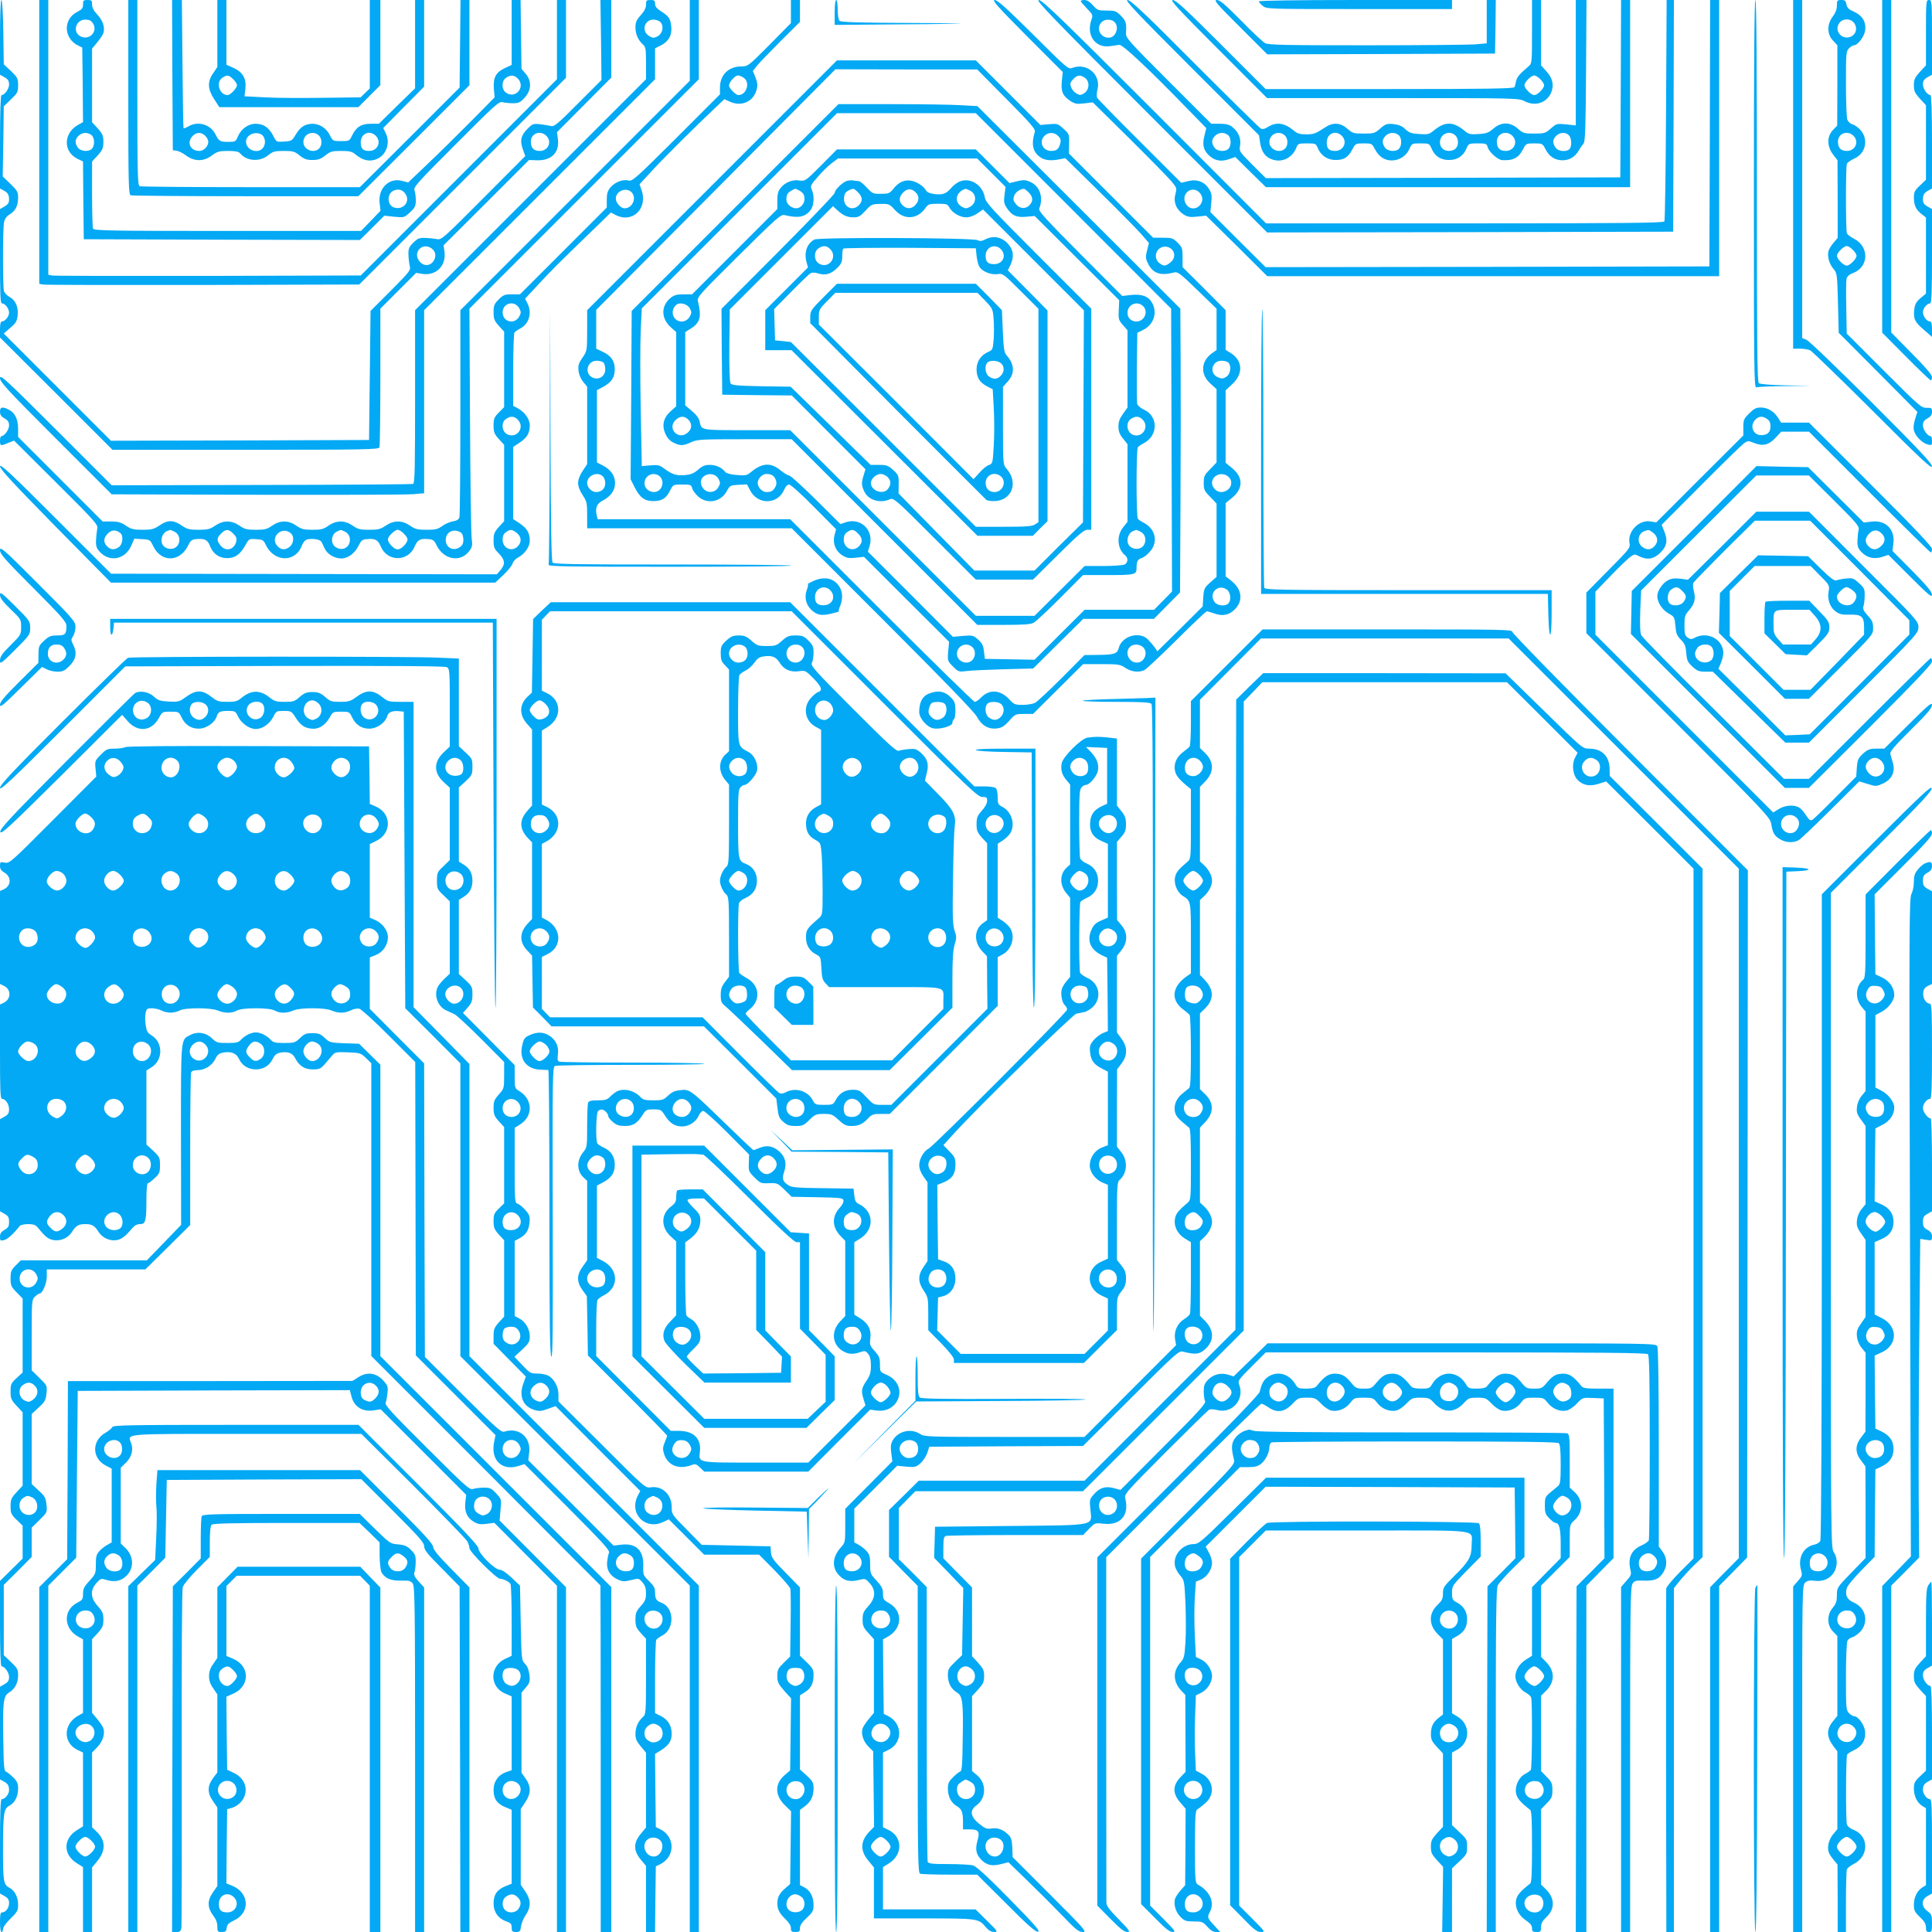 <?xml version="1.0" standalone="no"?>
<!DOCTYPE svg PUBLIC "-//W3C//DTD SVG 20010904//EN"
 "http://www.w3.org/TR/2001/REC-SVG-20010904/DTD/svg10.dtd">
<svg version="1.0" xmlns="http://www.w3.org/2000/svg"
 width="1280pt" height="1280pt" viewBox="0 0 1280 1280"
 preserveAspectRatio="xMidYMid meet">
<g transform="translate(0,1280) scale(0.1,-0.1)"
fill="#03a9f4" stroke="none">
<path d="M0 12553 l0 -248 30 -17 c23 -13 30 -24 30 -48 0 -29 -29 -70 -50
-70 -6 0 -10 -110 -10 -310 l0 -309 23 -12 c29 -16 37 -28 37 -62 0 -21 -8
-32 -30 -45 l-30 -17 0 -312 c0 -256 2 -313 13 -313 21 0 47 -34 47 -62 0 -25
-27 -58 -48 -58 -8 0 -12 -19 -12 -53 l0 -53 373 -372 372 -372 881 0 c795 0
882 2 888 16 3 9 6 219 6 467 l0 452 118 118 119 119 44 -7 c89 -12 155 54
144 145 l-6 45 283 282 283 283 55 -2 c95 -2 148 53 136 141 l-6 45 180 181
180 181 0 257 0 257 -36 0 -36 0 4 -265 3 -265 -155 -155 c-137 -138 -158
-155 -180 -150 -14 4 -46 9 -73 12 -43 5 -50 2 -81 -29 -45 -45 -53 -80 -32
-137 l16 -45 -277 -278 c-266 -267 -279 -279 -308 -272 -16 3 -51 7 -77 8 -41
1 -52 -4 -80 -32 -28 -28 -33 -39 -32 -80 1 -26 5 -60 9 -76 7 -26 -1 -36
-126 -162 l-134 -134 -5 -428 -5 -427 -855 -3 -855 -2 -355 355 -355 355 43
38 c37 31 45 44 49 83 6 56 -15 102 -56 123 -16 9 -31 26 -35 38 -8 30 -8 402
0 450 5 28 15 43 39 58 38 24 55 57 55 112 0 36 -6 46 -51 90 l-51 49 4 232 3
233 47 45 c44 42 48 49 48 94 0 45 -4 52 -47 94 l-48 45 -3 213 c-2 125 -7
213 -13 213 -5 0 -9 -99 -9 -247z m3620 -653 c39 -39 12 -100 -44 -100 -40 0
-59 20 -59 62 0 54 63 78 103 38z m-770 -740 c30 -16 41 -45 30 -74 -19 -51
-76 -57 -106 -10 -35 53 20 114 76 84z"/>
<path d="M260 11860 l0 -940 23 -5 c12 -3 489 -4 1059 -3 l1038 3 685 685 685
685 0 257 0 258 -30 0 -30 0 0 -262 0 -263 -650 -650 -650 -650 -1012 -3
c-557 -1 -1023 0 -1035 3 l-23 5 0 910 0 910 -30 0 -30 0 0 -940z"/>
<path d="M550 12770 c0 -24 -7 -33 -39 -49 -95 -49 -90 -177 9 -224 l25 -12 3
-247 2 -247 -27 -15 c-102 -53 -108 -177 -12 -227 l39 -19 2 -258 3 -257 915
-3 914 -2 81 80 81 81 66 -7 c65 -6 66 -6 104 29 33 30 38 41 39 78 0 24 -4
55 -9 68 -7 21 18 50 275 307 259 260 286 284 309 277 14 -4 45 -7 69 -7 37 0
48 5 77 37 45 49 48 109 7 158 l-28 33 -3 228 -3 228 -30 0 -29 0 0 -215 0
-215 -45 -21 c-60 -28 -79 -64 -73 -138 l5 -56 -161 -163 c-89 -90 -218 -217
-287 -282 l-125 -119 -42 11 c-86 22 -158 -51 -147 -147 l6 -51 -64 -67 -65
-67 -885 0 c-798 0 -885 2 -891 16 -3 9 -6 112 -6 230 l0 214 38 41 c32 36 37
49 37 89 0 40 -5 53 -37 89 l-38 41 0 244 0 244 34 41 c19 23 38 51 41 62 12
36 -4 84 -40 122 -24 25 -35 47 -35 67 0 27 -3 30 -30 30 -27 0 -30 -3 -30
-30z m66 -125 c34 -52 -22 -114 -80 -87 -58 26 -36 112 29 112 26 0 39 -6 51
-25z m2814 -365 c54 -54 -12 -137 -76 -95 -32 21 -33 77 -2 99 30 21 54 20 78
-4z m-2825 -374 c21 -15 25 -67 5 -90 -19 -24 -76 -20 -94 6 -21 30 -20 54 4
78 23 23 58 26 85 6z m2082 -392 c32 -49 -13 -105 -72 -90 -52 13 -55 96 -3
115 31 11 57 3 75 -25z"/>
<path d="M850 12156 c0 -578 2 -644 16 -650 9 -3 352 -6 762 -6 l746 0 368
367 368 368 0 282 0 283 -30 0 -29 0 -3 -290 -3 -290 -330 -330 -331 -330
-721 0 c-397 0 -728 3 -737 6 -14 6 -16 69 -16 620 l0 614 -30 0 -30 0 0 -644z"/>
<path d="M1142 12303 l3 -498 25 -4 c14 -1 43 -16 64 -32 55 -40 116 -40 170
1 35 26 48 30 107 30 48 0 70 -4 80 -16 43 -52 128 -58 184 -14 33 27 45 30
105 30 60 0 72 -3 105 -30 30 -24 48 -30 85 -30 37 0 55 6 85 30 34 27 45 30
106 30 58 0 72 -4 98 -26 43 -35 84 -46 129 -31 70 23 102 110 66 178 l-15 31
135 137 136 137 0 287 0 287 -30 0 -30 0 0 -292 0 -293 -120 -117 -120 -118
-54 0 c-63 0 -97 -22 -124 -79 -17 -35 -19 -36 -72 -36 -54 0 -55 1 -74 38
-22 47 -69 77 -116 77 -49 -1 -81 -21 -111 -72 -24 -41 -28 -43 -77 -46 -51
-3 -51 -3 -71 37 -29 56 -65 81 -117 81 -50 0 -97 -34 -119 -86 -13 -32 -17
-34 -62 -34 -56 0 -62 4 -86 51 -33 65 -115 89 -178 52 -15 -9 -30 -15 -33
-12 -2 2 -5 194 -7 426 l-4 423 -33 0 -32 0 2 -497z m218 -403 c11 -11 20 -28
20 -38 0 -31 -29 -62 -59 -62 -57 0 -84 50 -50 93 25 32 61 35 89 7z m370 10
c26 -14 34 -57 15 -86 -31 -48 -115 -21 -115 38 0 43 58 70 100 48z m382 -7
c22 -20 24 -66 2 -87 -35 -36 -104 -7 -104 42 0 54 62 81 102 45z m378 -3 c39
-39 12 -100 -44 -100 -41 0 -56 15 -56 56 0 60 59 85 100 44z"/>
<path d="M1440 12578 l0 -222 -27 -40 c-40 -56 -38 -106 6 -173 l34 -53 460 0
461 0 73 73 73 73 0 282 0 282 -35 0 -35 0 0 -293 0 -293 -31 -30 -30 -29
-252 -3 c-139 -2 -312 -1 -384 3 l-133 7 6 52 c7 66 -18 109 -81 137 l-45 20
0 214 0 215 -30 0 -30 0 0 -222z m105 -303 c14 -13 25 -31 25 -40 0 -19 -44
-65 -62 -65 -54 0 -80 84 -36 114 31 22 45 20 73 -9z"/>
<path d="M4280 12769 c0 -22 -11 -43 -35 -70 -28 -31 -35 -47 -35 -80 0 -44
17 -84 49 -113 19 -17 21 -30 21 -125 l0 -106 -765 -765 -765 -765 0 -573 c0
-467 -2 -574 -13 -578 -8 -3 -460 -6 -1005 -7 l-992 -2 -370 370 c-336 335
-370 367 -370 340 0 -26 48 -78 370 -400 l370 -370 963 -3 c529 -1 995 0 1035
4 l72 6 0 606 0 607 765 765 765 765 0 102 0 103 40 20 c51 26 74 69 67 127
-5 50 -17 67 -69 99 -27 18 -38 31 -38 49 0 21 -5 25 -30 25 -27 0 -30 -3 -30
-31z m95 -115 c25 -25 16 -75 -17 -94 -25 -13 -31 -13 -55 0 -56 31 -36 110
27 110 16 0 36 -7 45 -16z"/>
<path d="M4570 12533 l0 -268 -760 -760 -760 -760 0 -675 c0 -371 -3 -685 -6
-696 -4 -16 -16 -23 -43 -28 -20 -3 -52 -17 -71 -31 -29 -21 -45 -25 -104 -25
-60 0 -76 4 -110 28 -53 36 -107 36 -161 -1 -34 -23 -50 -27 -109 -27 -60 0
-76 4 -110 28 -52 36 -107 36 -160 -1 -33 -23 -49 -27 -106 -27 -57 0 -73 4
-106 27 -53 37 -108 37 -160 1 -34 -24 -50 -28 -109 -28 -59 0 -75 4 -109 28
-53 36 -107 36 -161 -1 -34 -23 -50 -27 -109 -27 -59 0 -76 4 -107 25 -58 41
-96 42 -149 6 -40 -27 -54 -31 -115 -31 -60 0 -76 4 -110 27 -32 22 -52 28
-98 28 l-57 0 -280 280 -280 280 0 53 c0 64 -20 106 -60 127 -44 23 -60 19
-60 -12 0 -21 8 -33 30 -45 23 -13 30 -24 30 -47 0 -28 -31 -71 -52 -71 -4 0
-8 -13 -8 -30 0 -35 4 -36 55 -14 l38 15 279 -278 c267 -266 279 -279 272
-308 -3 -16 -7 -51 -8 -77 -1 -41 4 -52 30 -79 66 -66 166 -43 204 47 l20 45
52 -3 c51 -3 53 -4 73 -46 53 -111 179 -108 233 7 14 29 23 37 51 39 57 6 77
-4 93 -47 22 -55 69 -84 128 -78 47 5 77 31 112 96 17 30 21 32 65 29 44 -3
49 -6 64 -38 54 -114 193 -119 237 -9 9 25 23 41 37 45 36 9 87 0 95 -16 4 -8
14 -28 21 -44 18 -38 65 -66 111 -66 44 0 91 36 116 89 14 29 23 37 51 39 55
6 75 -4 93 -47 43 -105 183 -105 226 0 18 43 38 53 93 47 28 -2 37 -10 50 -38
48 -100 162 -120 220 -38 18 24 20 37 14 81 -4 29 -9 383 -11 787 l-4 735 760
760 760 760 0 262 0 263 -30 0 -30 0 0 -267z m-3772 -3265 c21 -18 15 -75 -10
-92 -30 -21 -54 -20 -78 4 -27 27 -25 56 5 86 26 25 52 26 83 2z m357 10 c30
-14 42 -50 27 -83 -25 -53 -112 -35 -112 23 0 30 16 57 40 65 8 3 16 6 17 6 1
1 14 -4 28 -11z m391 -14 c20 -19 24 -31 19 -52 -13 -55 -70 -69 -104 -26 -27
34 -26 50 4 79 31 32 50 31 81 -1z m383 1 c21 -20 17 -66 -9 -87 -29 -23 -55
-23 -80 2 -58 58 29 141 89 85z m356 13 c30 -14 42 -50 27 -83 -15 -33 -55
-42 -88 -20 -35 22 -31 83 6 102 30 15 24 15 55 1z m390 -13 c14 -13 25 -30
25 -38 0 -25 -41 -67 -65 -67 -24 0 -65 42 -65 67 0 19 45 63 65 63 9 0 27
-11 40 -25z m383 3 c6 -6 12 -26 12 -44 0 -25 -7 -38 -25 -50 -49 -32 -103 7
-90 65 10 45 63 60 103 29z"/>
<path d="M5240 12723 l0 -76 -142 -144 c-139 -140 -143 -143 -186 -143 -85 0
-142 -56 -142 -140 l0 -45 -289 -289 c-267 -266 -291 -288 -316 -282 -38 10
-90 -10 -120 -45 -20 -24 -25 -41 -25 -82 l0 -52 -288 -288 -287 -287 -54 0
c-47 0 -57 -4 -87 -34 -30 -30 -34 -40 -34 -85 0 -44 5 -56 35 -90 l35 -38 0
-250 0 -250 -35 -36 c-31 -31 -35 -42 -35 -86 0 -44 5 -56 35 -90 l35 -38 0
-253 0 -253 -35 -38 c-30 -34 -35 -46 -35 -90 0 -44 4 -55 35 -86 41 -42 44
-71 11 -110 l-24 -28 -1278 2 -1278 2 -368 368 c-298 298 -368 363 -368 343 1
-19 86 -111 368 -398 l367 -372 1273 0 1273 0 55 52 c30 28 57 62 60 75 4 13
19 30 34 38 46 24 80 72 80 113 0 51 -18 82 -68 115 l-42 28 0 239 0 239 42
28 c50 33 68 64 68 115 0 41 -34 89 -81 114 l-29 15 0 237 c0 130 4 242 8 248
4 6 22 19 39 28 58 29 80 105 47 167 l-15 30 90 97 c82 89 134 141 392 390
l86 84 31 -16 c112 -58 216 42 172 166 l-13 37 81 88 c73 80 279 285 424 422
l57 54 40 -18 c73 -32 150 1 172 75 10 33 9 47 -5 85 l-18 45 30 38 c17 20 87
93 156 162 l126 125 0 72 0 73 -30 0 -30 0 0 -77z m-312 -439 c44 -30 18 -114
-36 -114 -17 0 -62 45 -62 63 0 22 39 67 59 67 9 0 27 -7 39 -16z m-740 -762
c30 -39 0 -102 -50 -102 -26 0 -58 36 -58 64 0 53 75 80 108 38z m-748 -764
c13 -25 13 -31 0 -55 -31 -56 -110 -36 -110 27 0 63 79 83 110 28z m-10 -738
c50 -50 -4 -128 -68 -98 -38 18 -44 79 -10 102 30 21 54 20 78 -4z m-6 -751
c31 -25 34 -61 6 -89 -40 -40 -100 -12 -100 45 0 24 7 39 22 49 29 21 40 20
72 -5z"/>
<path d="M5530 12718 l0 -83 342 3 c189 1 402 3 473 5 72 1 -73 4 -320 5 -335
1 -454 5 -463 14 -7 7 -12 39 -12 75 0 35 -4 63 -10 63 -6 0 -10 -34 -10 -82z"/>
<path d="M6803 12561 l238 -238 -6 -59 c-7 -70 5 -98 55 -132 31 -20 42 -23
93 -17 l57 7 241 -238 c133 -132 258 -259 279 -284 37 -45 38 -47 27 -88 -14
-52 7 -102 55 -133 27 -17 43 -19 91 -14 l58 6 203 -200 202 -201 1497 0 1497
0 0 915 0 915 -30 0 -30 0 -2 -882 -3 -883 -1470 -3 -1470 -2 -183 182 -183
183 6 60 c5 50 2 66 -15 93 -29 48 -81 67 -138 52 l-46 -11 -273 273 c-151
150 -278 280 -283 289 -5 9 -5 32 1 56 25 98 -70 180 -167 143 -26 -10 -35 -3
-258 220 -176 174 -237 230 -256 230 -20 0 19 -44 213 -239z m385 -277 c33
-23 30 -78 -4 -101 -24 -15 -29 -15 -53 -2 -14 8 -30 27 -35 42 -8 22 -6 31
14 52 27 29 47 31 78 9z m770 -775 c27 -47 -23 -105 -72 -86 -29 11 -47 52
-36 81 19 50 82 53 108 5z"/>
<path d="M7625 12030 l770 -770 1345 2 1345 3 3 768 2 767 -24 0 -24 0 -4
-727 c-2 -401 -7 -734 -11 -740 -6 -10 -282 -13 -1324 -13 l-1315 0 -739 740
c-616 616 -744 740 -767 740 -23 0 88 -115 743 -770z"/>
<path d="M7160 12793 c0 -4 19 -26 41 -49 39 -40 41 -44 30 -75 -36 -102 25
-189 123 -175 22 4 51 7 62 9 22 2 192 -157 454 -427 l122 -125 -12 -49 c-16
-60 -7 -97 30 -132 38 -35 79 -43 131 -25 l43 15 101 -100 102 -100 1207 0
1206 0 0 620 0 620 -30 0 -30 0 -2 -587 -3 -588 -1174 -3 -1175 -2 -88 88
c-88 88 -89 89 -82 129 7 47 -11 90 -52 122 -20 16 -41 21 -83 21 l-56 0 -283
283 c-267 267 -284 286 -282 318 4 67 0 81 -34 115 -31 31 -39 34 -94 34 -56
0 -62 2 -91 35 -20 23 -39 35 -56 35 -14 0 -25 -3 -25 -7z m224 -139 c34 -33
8 -104 -38 -104 -56 0 -86 62 -49 102 20 22 66 24 87 2z m751 -748 c21 -15 25
-67 5 -90 -19 -24 -76 -20 -94 6 -21 30 -20 54 4 78 23 23 58 26 85 6z"/>
<path d="M7893 12352 l448 -448 8 -52 c9 -61 38 -98 88 -111 63 -18 128 17
152 82 10 25 14 27 70 27 56 0 59 -1 71 -30 21 -51 65 -80 119 -80 56 0 84 18
111 71 20 38 22 39 75 39 53 0 55 -1 74 -38 25 -49 64 -75 111 -75 51 0 97 30
117 75 17 38 17 38 75 38 56 0 58 -1 72 -33 21 -51 60 -77 116 -77 56 0 95 26
116 77 14 32 16 33 74 33 55 0 60 -2 66 -25 8 -31 68 -85 97 -86 72 -4 109 15
138 73 19 37 21 38 74 38 53 0 55 -1 74 -38 25 -49 61 -73 112 -74 46 0 83 21
109 65 10 18 25 39 32 47 10 11 14 114 16 482 l3 468 -35 0 -36 0 0 -415 0
-416 -63 7 c-62 6 -65 5 -102 -27 -36 -32 -43 -34 -110 -34 -67 0 -74 2 -109
33 -52 45 -110 45 -162 0 -31 -27 -46 -33 -98 -36 -54 -4 -66 -1 -91 20 -78
65 -132 65 -210 0 -25 -21 -37 -24 -92 -20 -52 3 -68 9 -92 32 -22 21 -43 30
-79 34 -44 4 -52 1 -87 -29 -36 -32 -43 -34 -110 -34 -67 0 -74 2 -109 33 -45
39 -94 43 -145 9 -66 -43 -76 -47 -128 -47 -40 0 -58 5 -80 24 -63 52 -115 60
-171 26 -23 -15 -38 -18 -50 -11 -9 5 -206 199 -437 430 -331 333 -425 421
-445 421 -20 0 56 -81 423 -448z m619 -449 c22 -20 24 -66 2 -87 -35 -36 -104
-7 -104 42 0 54 62 81 102 45z m378 -3 c39 -39 12 -100 -44 -100 -41 0 -56 15
-56 56 0 60 59 85 100 44z m375 6 c21 -15 25 -67 5 -90 -19 -24 -76 -20 -94 6
-21 30 -20 54 4 78 23 23 58 26 85 6z m377 -3 c22 -20 24 -66 2 -87 -8 -9 -28
-16 -44 -16 -36 0 -60 23 -60 57 0 55 62 83 102 46z m378 -3 c39 -39 12 -100
-44 -100 -40 0 -59 20 -59 62 0 54 63 78 103 38z m374 4 c19 -18 21 -75 4 -92
-21 -21 -75 -15 -92 10 -21 30 -20 54 4 78 24 24 63 26 84 4z"/>
<path d="M8070 12475 l325 -325 833 0 c827 0 833 0 874 -21 70 -36 146 -10
175 58 20 49 10 96 -33 142 l-34 38 0 217 0 216 -30 0 -30 0 0 -210 c0 -194
-1 -211 -19 -226 -61 -52 -81 -74 -86 -100 -4 -16 -8 -35 -11 -41 -3 -10 -177
-13 -826 -13 l-823 0 -295 295 c-229 229 -300 295 -320 295 -20 0 33 -58 300
-325z m2135 -200 c14 -13 25 -31 25 -40 0 -21 -44 -65 -65 -65 -21 0 -65 44
-65 65 0 21 44 65 65 65 9 0 27 -11 40 -25z"/>
<path d="M8216 12620 l180 -180 755 2 754 3 3 178 2 177 -30 0 -30 0 0 -144 0
-143 -77 -7 c-42 -3 -366 -6 -720 -6 -534 0 -649 2 -671 14 -15 8 -87 75 -160
150 -106 107 -140 136 -160 136 -23 0 -3 -24 154 -180z"/>
<path d="M8340 12791 c0 -5 12 -19 26 -30 26 -21 35 -21 640 -21 l614 0 0 30
0 30 -640 0 c-387 0 -640 -4 -640 -9z"/>
<path d="M11620 11514 c0 -1169 1 -1286 16 -1280 9 3 93 7 187 8 l172 2 -164
3 c-100 2 -170 8 -178 14 -11 9 -13 240 -13 1275 0 836 -3 1264 -10 1264 -7 0
-10 -435 -10 -1286z"/>
<path d="M11880 11645 l0 -1155 46 0 c25 0 55 -5 67 -11 12 -6 199 -187 415
-402 320 -321 392 -387 392 -367 0 20 -87 112 -402 427 -222 221 -415 407
-430 412 l-28 11 0 1120 0 1120 -30 0 -30 0 0 -1155z"/>
<path d="M12170 12763 c0 -24 -9 -48 -27 -72 -40 -52 -39 -118 1 -160 l29 -31
0 -266 -1 -266 -28 -29 c-41 -43 -41 -109 1 -163 l29 -38 1 -257 0 -257 -27
-32 c-15 -18 -30 -41 -33 -53 -11 -33 3 -86 31 -119 25 -29 26 -34 31 -227 l5
-198 261 -262 260 -262 -15 -48 c-10 -32 -13 -57 -7 -78 11 -37 56 -82 92 -90
25 -7 27 -5 27 24 0 17 -4 31 -8 31 -21 0 -52 43 -52 71 0 23 7 34 30 47 22
12 30 24 30 44 0 25 -3 27 -36 26 -34 -1 -48 11 -282 245 l-247 247 -3 172
c-2 94 -1 181 2 193 4 14 20 28 45 37 104 41 106 175 3 227 -22 11 -42 27 -46
36 -8 21 -8 438 0 459 3 9 25 24 48 35 79 34 98 131 39 193 -15 16 -38 31 -51
35 -13 3 -28 17 -33 30 -5 13 -9 121 -9 239 0 201 1 215 20 234 11 11 26 20
33 20 25 0 68 57 74 97 8 57 -18 100 -73 125 -35 15 -46 26 -51 49 -4 24 -10
29 -34 29 -27 0 -29 -3 -29 -37z m116 -118 c21 -32 11 -72 -22 -87 -58 -27
-114 35 -80 87 23 35 79 35 102 0z m-6 -745 c39 -39 12 -100 -44 -100 -40 0
-59 20 -59 62 0 54 63 78 103 38z m-5 -755 c14 -13 25 -31 25 -40 0 -9 -11
-27 -25 -40 -13 -14 -31 -25 -40 -25 -9 0 -27 11 -40 25 -14 13 -25 31 -25 40
0 9 11 27 25 40 13 14 31 25 40 25 9 0 27 -11 40 -25z"/>
<path d="M12470 11698 l0 -1102 157 -158 c86 -87 161 -158 165 -158 4 0 8 10
8 22 0 15 -44 66 -135 158 l-135 137 0 1101 0 1102 -30 0 -30 0 0 -1102z"/>
<path d="M12760 12584 l0 -217 -40 -43 c-34 -38 -40 -50 -40 -89 0 -39 6 -51
40 -89 l40 -43 0 -247 0 -247 -40 -38 c-35 -33 -40 -43 -40 -82 1 -51 14 -79
53 -109 l27 -21 0 -252 0 -252 -36 -30 c-27 -23 -37 -40 -41 -72 -8 -64 2 -86
62 -137 l55 -48 0 51 c0 36 -4 51 -13 51 -21 0 -47 34 -47 62 0 25 27 58 48
58 9 0 12 80 12 313 l0 312 -30 17 c-22 13 -30 24 -30 45 0 34 8 46 38 62 l22
12 0 309 c0 200 -4 310 -10 310 -21 0 -50 41 -50 70 0 24 7 35 30 48 l30 17 0
248 c0 240 -1 247 -20 247 -19 0 -20 -7 -20 -216z"/>
<path d="M4717 11572 l-827 -827 0 -135 c0 -134 -1 -135 -31 -180 -26 -37 -30
-52 -26 -87 3 -26 15 -54 31 -73 l26 -32 0 -256 0 -257 -30 -45 c-19 -29 -30
-58 -30 -80 0 -22 11 -51 30 -80 27 -41 30 -52 30 -132 l0 -88 677 0 678 0
601 -601 c411 -411 609 -616 626 -647 31 -58 76 -85 133 -78 32 4 48 14 81 50
39 45 42 46 99 46 l59 0 166 165 166 165 121 0 c114 0 125 -2 159 -25 40 -27
91 -32 127 -14 12 6 108 96 213 200 104 104 194 189 200 189 5 0 28 -7 51 -15
54 -19 96 -10 133 27 58 57 49 133 -21 189 l-39 31 0 242 0 243 38 31 c79 62
81 137 7 199 l-45 37 0 240 0 240 44 41 c74 68 70 156 -10 206 l-34 21 0 131
0 132 -142 143 -143 142 0 65 c0 60 -3 67 -33 97 -30 30 -37 33 -97 33 l-65 0
-279 279 -279 279 1 64 c2 63 1 65 -37 100 -37 34 -41 35 -96 30 l-57 -5 -214
214 -214 214 -460 0 -460 0 -828 -828z m1951 572 c162 -163 193 -200 188 -217
-25 -83 -14 -133 35 -168 31 -22 72 -26 130 -14 l37 7 227 -223 c125 -123 250
-250 277 -281 l50 -58 -12 -48 c-11 -42 -11 -53 5 -86 33 -68 82 -85 175 -61
22 6 41 -8 153 -117 l127 -123 0 -137 0 -137 -30 -21 c-74 -53 -79 -140 -11
-201 l41 -37 0 -243 0 -243 -42 -44 c-39 -39 -43 -48 -43 -92 0 -44 4 -53 43
-92 l42 -44 0 -243 0 -243 -42 -37 c-39 -35 -42 -42 -46 -98 l-4 -61 -150
-149 -150 -148 -16 24 c-10 13 -29 36 -44 52 -55 60 -175 27 -196 -54 -10 -39
-29 -45 -142 -46 l-85 -1 -150 -151 c-83 -83 -162 -157 -177 -165 -15 -8 -52
-14 -82 -14 -50 0 -58 3 -87 34 -59 66 -132 72 -188 16 -16 -17 -35 -30 -43
-30 -7 0 -285 272 -618 605 l-605 605 -637 0 -638 0 -6 24 c-12 50 -1 79 40
100 53 28 81 68 81 116 0 48 -28 88 -81 116 l-39 20 0 239 0 240 43 23 c54 30
75 62 75 116 0 54 -24 89 -79 115 l-44 21 0 128 0 129 793 797 792 797 469 -1
470 0 194 -196z m343 -245 c15 -15 19 -28 14 -47 -10 -40 -24 -52 -61 -52 -56
0 -83 61 -44 100 26 26 65 25 91 -1z m757 -756 c20 -27 14 -60 -14 -82 -33
-26 -45 -26 -74 -3 -30 24 -30 70 1 95 26 21 66 16 87 -10z m-3770 -745 c7 -7
12 -27 12 -45 0 -43 -38 -71 -78 -57 -63 22 -46 114 21 114 18 0 38 -5 45 -12z
m4140 0 c22 -22 15 -76 -13 -94 -21 -14 -30 -14 -55 -4 -61 25 -43 110 23 110
18 0 38 -5 45 -12z m-4144 -754 c9 -8 16 -28 16 -44 0 -36 -24 -60 -60 -60
-30 0 -60 30 -60 60 0 50 69 79 104 44z m4147 -5 c38 -38 6 -99 -52 -99 -29 0
-59 31 -59 60 0 54 71 79 111 39z m-13 -745 c25 -17 31 -71 10 -92 -22 -22
-76 -15 -93 12 -38 58 26 120 83 80z m-556 -381 c38 -34 11 -103 -40 -103 -53
0 -83 68 -46 104 20 21 63 20 86 -1z m-938 -379 c22 -21 20 -60 -4 -84 -24
-24 -48 -25 -78 -4 -25 17 -31 71 -10 92 17 17 74 15 92 -4z"/>
<path d="M4870 11425 l-685 -685 -3 -557 -4 -558 26 -52 c35 -70 67 -93 125
-93 56 0 85 18 111 71 20 39 21 39 80 39 55 0 60 -2 66 -25 3 -14 22 -38 40
-55 62 -54 152 -35 191 39 18 34 22 36 75 39 l57 3 21 -40 c50 -98 184 -95
226 6 9 20 21 33 32 33 10 0 84 -66 164 -148 l147 -148 -10 -40 c-14 -53 7
-106 53 -134 27 -17 43 -20 88 -15 l54 6 282 -282 282 -281 -6 -64 c-5 -62 -4
-64 32 -100 35 -35 38 -36 88 -30 29 4 141 9 248 12 l195 5 166 165 166 164
234 0 234 0 87 88 86 87 3 590 c2 325 2 747 1 940 l-2 350 -672 671 -673 671
-109 6 c-60 4 -267 7 -460 7 l-351 0 -685 -685z m2242 -22 l647 -648 3 -937 3
-937 -60 -61 -59 -60 -230 0 -230 0 -166 -165 -166 -166 -165 3 -164 3 -6 49
c-4 39 -12 55 -39 79 -32 28 -36 29 -100 24 l-67 -6 -281 282 -282 282 11 36
c32 103 -56 192 -157 159 l-36 -12 -162 161 c-89 88 -169 161 -178 161 -9 0
-35 16 -58 35 -63 52 -121 49 -195 -13 -26 -22 -36 -24 -94 -19 -38 3 -69 11
-75 19 -23 30 -62 48 -103 48 -33 0 -50 -7 -78 -32 -29 -25 -48 -32 -88 -36
-56 -4 -83 4 -137 44 -31 23 -42 25 -91 21 l-57 -5 -7 374 c-4 205 -4 440 0
522 l7 149 647 647 646 646 460 0 460 0 647 -647z m-2740 -1760 c22 -20 23
-61 1 -85 -34 -38 -103 -11 -103 40 0 54 62 81 102 45z m388 -15 c13 -25 13
-31 0 -55 -29 -51 -101 -39 -115 19 -16 63 82 94 115 36z m356 24 c24 -16 35
-51 23 -74 -16 -30 -28 -38 -61 -38 -28 0 -58 31 -58 60 0 29 30 60 58 60 15
0 32 -4 38 -8z m569 -387 c30 -29 32 -58 5 -85 -40 -40 -100 -12 -100 45 0 24
7 39 22 49 31 22 45 20 73 -9z m757 -752 c22 -20 23 -61 1 -85 -34 -38 -103
-11 -103 40 0 54 62 81 102 45z"/>
<path d="M5440 11704 c-103 -103 -106 -105 -143 -100 -46 8 -96 -12 -125 -49
-17 -21 -22 -41 -22 -84 l0 -56 -283 -283 -282 -282 -57 0 c-46 0 -62 -5 -87
-25 -63 -54 -62 -134 4 -194 l35 -31 0 -246 0 -246 -35 -31 c-49 -43 -62 -94
-37 -150 14 -31 30 -48 55 -60 45 -22 62 -21 116 3 40 19 66 20 354 20 l312 0
615 -615 615 -615 173 0 c131 0 180 3 200 14 15 8 94 82 177 165 l150 151 155
0 c194 0 200 2 200 49 0 43 8 56 37 65 12 4 36 23 52 42 56 63 37 150 -42 191
-18 9 -35 21 -39 27 -4 6 -8 112 -8 236 0 124 4 230 8 236 4 6 21 18 39 27 98
51 98 181 0 224 -21 10 -40 26 -43 38 -2 11 -3 121 -2 245 l3 225 38 19 c69
33 96 111 62 176 -24 46 -67 63 -139 56 l-61 -7 -279 280 c-224 225 -277 283
-271 298 30 75 4 152 -62 179 -30 13 -44 13 -85 3 l-50 -12 -112 112 -111 111
-460 0 -460 0 -105 -106z m1128 -48 l94 -94 -7 -53 c-6 -47 -3 -59 17 -89 33
-49 63 -62 128 -56 l55 5 280 -279 280 -279 -3 -65 c-3 -59 -1 -67 27 -99 l31
-35 0 -256 0 -256 -30 -42 c-22 -30 -30 -52 -30 -83 0 -32 7 -52 30 -80 l30
-38 0 -257 0 -257 -30 -38 c-44 -56 -38 -141 14 -184 22 -18 20 -48 -3 -61
-11 -5 -75 -10 -142 -10 l-123 0 -166 -165 -166 -165 -194 0 -195 0 -615 615
-615 615 -286 0 c-311 0 -301 -2 -314 58 -4 21 -22 45 -51 69 l-44 37 0 243 0
243 38 24 c61 38 71 79 46 180 -7 27 7 42 270 303 255 253 280 274 304 268 90
-22 136 -14 172 33 23 28 27 96 8 136 -10 24 -7 31 39 83 27 32 69 73 92 91
l43 32 461 0 461 0 94 -94z m-1275 -117 c28 -15 37 -28 37 -58 0 -31 -27 -61
-54 -61 -34 0 -66 28 -66 58 0 32 8 45 35 60 25 14 22 14 48 1z m1522 -14 c30
-30 32 -58 4 -86 -26 -26 -66 -22 -91 12 -15 20 -17 30 -9 52 9 24 37 44 64
46 4 1 19 -10 32 -24z m-2245 -767 c13 -25 13 -31 0 -55 -25 -45 -87 -44 -108
2 -12 27 -3 60 22 78 24 16 70 2 86 -25z m3002 15 c39 -35 11 -103 -43 -103
-35 0 -59 24 -59 57 0 55 62 83 102 46z m-3012 -753 c28 -28 25 -64 -7 -89
-60 -48 -133 30 -79 84 30 30 59 32 86 5z m3010 0 c47 -47 -1 -124 -63 -101
-42 16 -51 80 -15 105 30 21 54 20 78 -4z m-15 -742 c30 -14 42 -50 27 -83
-25 -53 -112 -35 -112 23 0 30 16 57 40 65 8 3 16 6 17 6 1 1 14 -4 28 -11z"/>
<path d="M5612 11602 c-30 -9 -82 -60 -82 -80 0 -9 -169 -185 -375 -392 l-375
-376 2 -284 3 -285 230 -3 231 -2 244 -245 244 -244 -12 -39 c-16 -52 -15 -67
4 -108 27 -58 105 -81 169 -52 25 11 34 4 298 -260 l272 -272 190 0 189 0 166
165 c132 131 172 165 193 165 l27 0 0 733 0 732 -349 349 c-311 311 -351 354
-356 388 -14 79 -90 131 -160 108 -19 -6 -47 -26 -62 -44 -34 -41 -59 -49
-117 -41 -32 5 -47 13 -56 31 -8 13 -32 33 -56 44 -57 28 -110 15 -152 -37
-27 -34 -33 -37 -85 -37 -53 -1 -57 1 -95 42 -21 23 -45 42 -53 42 -8 0 -23 2
-34 4 -11 3 -30 1 -43 -2z m73 -77 c30 -29 32 -58 5 -85 -43 -43 -104 -11 -98
51 2 24 10 37 28 46 34 17 37 17 65 -12z m381 1 c24 -23 25 -52 3 -79 -25 -32
-61 -35 -89 -7 -27 27 -25 56 5 86 26 26 56 26 81 0z m359 12 c46 -21 47 -83
2 -108 -24 -13 -30 -13 -54 0 -55 31 -41 99 24 119 1 1 14 -4 28 -11z m-496
-129 c61 -68 148 -63 201 11 20 28 26 30 84 30 57 0 64 -2 76 -25 19 -35 70
-65 112 -65 21 0 50 10 73 26 l38 26 334 -334 334 -334 -3 -702 -3 -703 -161
-159 -160 -160 -200 0 -199 0 -251 255 -251 256 1 60 c1 58 -1 62 -36 95 -34
30 -44 34 -94 34 l-56 0 -265 259 -265 259 -194 3 c-159 3 -197 7 -204 19 -6
9 -9 110 -8 253 l3 237 342 342 342 342 28 -26 c39 -36 66 -48 109 -48 31 0
44 7 78 44 39 43 43 44 100 45 56 1 60 -1 95 -40z m-49 -1769 c24 -24 25 -48
4 -78 -30 -43 -114 -15 -114 38 0 28 35 60 65 60 14 0 34 -9 45 -20z"/>
<path d="M5396 11213 c-48 -25 -69 -82 -54 -144 l11 -41 -142 -142 -141 -141
0 -133 0 -132 87 0 87 0 616 -615 616 -615 183 0 184 0 48 49 49 48 0 698 0
698 -131 133 -132 133 17 34 c26 56 21 102 -17 143 -40 44 -96 55 -147 29 -25
-13 -38 -14 -54 -6 -32 16 -1050 20 -1080 4z m104 -63 c54 -54 -12 -137 -76
-95 -32 21 -33 77 -2 99 30 21 54 20 78 -4z m1130 0 c41 -41 16 -100 -44 -100
-41 0 -56 15 -56 56 0 56 61 83 100 44z m-160 -45 c3 -27 11 -60 18 -71 17
-32 78 -57 121 -50 35 5 39 2 153 -112 l118 -118 0 -706 0 -707 -22 -15 c-18
-13 -56 -16 -208 -16 l-185 0 -612 612 -613 612 -52 6 -53 5 -3 104 -3 103
113 115 c62 63 120 119 129 123 9 6 30 5 51 -2 48 -14 84 -4 125 37 27 27 33
40 33 77 0 25 3 48 7 51 3 4 203 6 442 5 l436 -3 5 -50z"/>
<path d="M5457 10832 c-83 -83 -88 -91 -89 -131 l0 -42 578 -582 c319 -320
584 -585 589 -589 6 -4 27 -8 48 -8 121 0 169 124 83 218 -20 23 -21 33 -21
281 l0 258 33 37 c47 53 43 114 -9 172 -16 17 -20 43 -25 160 l-6 139 -86 88
-87 87 -460 0 -460 0 -88 -88z m1070 -24 c49 -52 51 -55 56 -123 3 -38 3 -100
0 -137 -5 -62 -8 -68 -35 -79 -48 -20 -78 -64 -78 -115 0 -55 21 -89 70 -114
l37 -19 7 -126 c4 -70 4 -181 0 -247 -7 -117 -7 -120 -33 -129 -14 -5 -43 -28
-63 -52 l-38 -42 -512 513 -513 512 0 50 c0 46 3 53 55 105 l54 55 471 0 471
0 51 -52z m105 -415 c24 -21 23 -58 -2 -83 -24 -24 -48 -25 -78 -4 -25 17 -31
71 -10 92 17 17 68 15 90 -5z m0 -750 c39 -35 11 -103 -43 -103 -36 0 -59 24
-59 60 0 54 61 80 102 43z"/>
<path d="M8355 9812 l0 -947 950 0 950 0 3 -130 c4 -188 22 -185 22 3 l0 152
-949 0 c-856 0 -949 2 -955 16 -3 9 -6 427 -6 929 0 503 -3 916 -7 918 -5 3
-8 -421 -8 -941z"/>
<path d="M3642 9913 c-1 -463 -4 -847 -7 -855 -4 -11 134 -13 804 -13 445 0
807 3 804 8 -2 4 -357 7 -787 7 -644 0 -786 2 -795 13 -8 10 -12 252 -14 848
l-2 834 -3 -842z"/>
<path d="M11589 10061 c-36 -35 -39 -43 -39 -93 l0 -53 -289 -288 -288 -288
-36 6 c-77 15 -156 -66 -141 -144 6 -30 0 -38 -140 -179 l-146 -148 0 -134 0
-135 609 -610 c589 -589 609 -612 616 -655 10 -59 20 -77 58 -100 39 -24 94
-26 127 -4 14 9 109 100 212 202 l186 185 56 -17 c53 -17 56 -17 99 2 60 26
85 78 68 137 -7 22 -14 49 -17 60 -4 15 27 52 135 159 108 106 141 145 141
165 0 21 -23 2 -158 -132 l-158 -157 -52 0 c-45 0 -57 -5 -89 -33 -32 -30 -37
-40 -41 -93 l-4 -59 -137 -138 c-75 -76 -144 -143 -153 -148 -14 -8 -22 -2
-43 30 -13 22 -35 45 -47 52 -35 19 -93 14 -133 -11 l-37 -23 -589 589 -589
589 0 142 0 143 102 106 c56 58 114 114 130 125 25 18 29 19 57 4 54 -27 98
-20 142 24 44 44 50 82 23 146 l-15 38 258 259 c142 143 271 269 286 280 27
19 29 19 69 3 58 -23 97 -13 142 35 l37 40 92 0 92 0 400 -400 c220 -220 403
-400 407 -400 5 0 8 10 8 23 0 16 -112 134 -408 430 l-407 407 -93 0 -92 0
-19 31 c-27 43 -69 69 -115 69 -31 0 -45 -7 -77 -39z m119 -37 c15 -10 22 -25
22 -48 0 -40 -20 -59 -62 -59 -54 0 -78 63 -38 103 24 24 48 25 78 4z m-754
-755 c31 -25 34 -61 6 -89 -24 -24 -48 -25 -77 -5 -39 27 -34 87 9 105 32 12
32 12 62 -11z m1515 -1516 c48 -60 -30 -133 -84 -79 -30 30 -32 59 -5 86 28
28 64 25 89 -7z m-567 -370 c22 -20 23 -51 2 -81 -31 -44 -104 -17 -104 39 0
53 61 79 102 42z"/>
<path d="M11224 9298 l-413 -413 -3 -142 -3 -143 510 -510 510 -510 80 0 79 0
408 407 c297 297 408 414 408 430 0 13 -3 23 -8 23 -4 0 -187 -180 -407 -400
l-400 -400 -83 0 -83 0 -465 463 c-257 254 -472 473 -479 487 -9 18 -11 61 -8
162 l6 136 381 381 382 381 174 0 174 0 168 -167 c151 -150 168 -171 162 -193
-4 -14 -7 -46 -8 -72 -1 -39 4 -52 28 -77 36 -37 84 -48 138 -30 l39 13 145
-145 c121 -121 144 -140 144 -119 0 19 -34 59 -131 158 l-131 132 6 48 c13 95
-52 159 -147 146 l-49 -6 -184 183 -185 184 -171 3 -171 4 -413 -414z m1242
-32 c26 -25 26 -55 0 -81 -30 -30 -59 -32 -86 -5 -27 27 -25 56 5 86 26 26 56
26 81 0z"/>
<path d="M11410 9184 l-227 -225 -50 7 c-37 4 -58 2 -82 -10 -37 -20 -71 -70
-71 -106 0 -41 33 -91 76 -115 37 -21 39 -24 44 -82 4 -50 10 -65 36 -91 26
-26 32 -41 36 -88 4 -50 9 -61 41 -91 31 -28 44 -33 86 -33 l49 0 240 -235
240 -235 79 0 78 0 363 363 c354 354 362 364 362 402 0 39 -8 48 -363 402
l-362 363 -175 0 -174 0 -226 -226z m912 -163 l328 -330 0 -47 0 -48 -330
-331 -330 -330 -81 -4 -81 -3 -221 221 -222 220 14 33 c22 54 24 84 7 120 -30
62 -111 87 -175 54 -25 -13 -31 -13 -50 0 -18 13 -21 25 -21 81 0 58 3 69 30
99 37 43 46 77 32 128 -6 23 -7 47 -2 56 5 8 98 104 207 213 l199 197 184 0
183 0 329 -329z m-1177 -136 c29 -28 31 -42 9 -73 -17 -25 -71 -31 -92 -10
-21 21 -15 75 10 92 31 22 45 20 73 -9z m195 -371 c20 -23 16 -75 -5 -90 -42
-31 -105 -3 -105 46 0 9 7 26 16 38 18 26 75 30 94 6z"/>
<path d="M11521 8996 l-126 -125 -3 -132 -4 -132 219 -218 219 -219 79 0 79 0
213 213 c212 212 213 213 213 256 0 36 -6 51 -36 83 -28 31 -34 45 -28 62 4
11 8 43 8 69 1 44 -3 52 -38 84 -35 32 -42 35 -85 30 -25 -2 -54 -8 -64 -12
-13 -5 -38 13 -103 76 l-85 84 -166 3 -165 3 -127 -125z m538 -10 c62 -62 63
-65 56 -105 -9 -54 9 -105 48 -133 25 -18 43 -22 91 -20 79 2 96 -13 96 -82
l0 -51 -177 -183 -178 -182 -90 0 -89 0 -178 178 -178 178 0 149 0 150 82 82
83 83 185 0 186 0 63 -64z m215 -97 c30 -23 33 -45 10 -77 -30 -44 -114 -18
-114 36 0 17 45 62 63 62 8 0 26 -9 41 -21z"/>
<path d="M11697 8813 c-4 -3 -7 -52 -7 -107 l0 -102 70 -69 70 -69 71 -4 70
-4 75 74 c66 66 74 79 74 112 0 33 -8 47 -67 107 l-66 69 -142 0 c-78 0 -145
-3 -148 -7z m327 -93 c48 -54 50 -103 5 -155 l-31 -35 -93 0 -93 0 -31 35
c-28 32 -31 42 -31 100 0 99 -5 95 125 95 l113 0 36 -40z"/>
<path d="M0 9155 c0 -25 32 -62 220 -250 192 -193 220 -225 220 -252 0 -55 -8
-63 -61 -63 -42 0 -55 -5 -86 -34 -34 -31 -38 -38 -38 -91 l-1 -57 -127 -126
c-96 -95 -127 -132 -127 -151 0 -21 20 -5 139 113 l139 137 31 -15 c16 -9 49
-16 72 -16 35 0 48 6 80 39 44 44 51 88 23 142 -14 28 -14 33 0 54 9 14 16 41
16 62 0 35 -12 50 -250 288 -228 228 -250 247 -250 220z m424 -647 c21 -30 20
-54 -4 -78 -40 -40 -103 -16 -103 38 0 42 19 62 59 62 23 0 38 -7 48 -22z"/>
<path d="M5385 8949 c-22 -10 -37 -19 -33 -19 4 0 1 -18 -7 -39 -17 -50 -6
-97 32 -133 37 -34 67 -39 133 -23 30 7 52 14 48 14 -4 1 0 17 8 36 28 69 10
135 -46 169 -36 21 -85 19 -135 -5z m115 -59 c41 -41 16 -100 -44 -100 -41 0
-56 15 -56 56 0 56 61 83 100 44z"/>
<path d="M0 8858 c0 -19 18 -44 70 -94 69 -66 70 -68 70 -118 0 -50 -2 -53
-70 -121 -56 -55 -70 -76 -70 -100 0 -28 4 -25 100 70 97 97 100 101 100 145
0 44 -3 48 -100 145 -90 89 -100 97 -100 73z"/>
<path d="M3590 8755 l-58 -56 -4 -244 -4 -244 -27 -25 c-57 -53 -59 -121 -4
-183 l32 -36 0 -252 0 -252 -32 -36 c-54 -61 -52 -120 5 -180 l27 -28 0 -254
0 -254 -27 -28 c-57 -60 -59 -124 -4 -181 l31 -33 3 -172 3 -172 62 -62 61
-63 505 0 505 0 240 -239 239 -239 8 -63 c6 -54 12 -68 38 -91 26 -23 41 -28
82 -28 46 0 55 4 91 40 38 37 46 40 96 40 50 0 59 -3 98 -40 36 -33 51 -40 84
-40 49 0 75 12 112 51 24 26 34 29 85 29 l58 0 358 358 357 358 0 162 0 161
30 16 c62 32 88 116 54 174 -8 14 -31 36 -50 49 l-34 22 0 245 0 245 34 22
c19 13 42 35 50 49 34 58 8 142 -54 174 -27 14 -30 20 -30 63 0 27 -5 53 -12
60 -7 7 -40 12 -78 12 l-65 0 -610 610 -610 610 -793 0 -793 0 -59 -55z m2270
-620 c560 -560 618 -615 648 -615 28 0 32 -3 32 -26 0 -16 -14 -42 -35 -65
-30 -34 -35 -46 -35 -89 0 -43 5 -55 35 -89 l35 -38 0 -255 0 -254 -30 -22
c-58 -43 -58 -127 0 -187 l29 -30 1 -174 2 -174 -319 -319 -318 -318 -59 0
c-57 0 -59 1 -105 50 -43 46 -51 50 -93 50 -51 0 -89 -24 -113 -71 -15 -27
-19 -29 -75 -29 -56 0 -60 2 -75 30 -32 62 -113 87 -176 55 -20 -11 -34 -13
-47 -6 -9 5 -127 120 -262 255 l-245 246 -506 0 -505 0 -27 28 -27 28 0 172 0
172 40 20 c97 49 90 173 -12 226 l-28 15 0 244 0 244 28 15 c103 53 108 177
10 227 l-38 19 0 245 0 245 40 25 c93 59 91 176 -5 222 l-35 17 0 235 0 235
27 28 27 28 800 0 801 0 615 -615z m-2245 0 c40 -40 27 -87 -27 -100 -21 -5
-33 -1 -52 19 -15 14 -26 32 -26 41 0 21 44 65 65 65 9 0 27 -11 40 -25z m9
-757 c21 -30 20 -54 -4 -78 -40 -40 -103 -16 -103 38 0 42 19 62 59 62 23 0
38 -7 48 -22z m3008 5 c24 -21 23 -58 -2 -83 -39 -39 -100 -14 -100 41 0 53
61 79 102 42z m-3012 -753 c24 -24 25 -48 4 -78 -23 -34 -84 -28 -102 10 -30
64 48 118 98 68z m3010 0 c39 -39 14 -100 -41 -100 -35 0 -59 24 -59 57 0 57
61 82 100 43z m-1318 -1127 c22 -20 24 -66 2 -87 -35 -36 -104 -7 -104 42 0
54 62 81 102 45z m378 -3 c39 -39 12 -100 -44 -100 -41 0 -56 15 -56 56 0 60
59 85 100 44z"/>
<path d="M4812 8556 c-33 -31 -37 -39 -37 -85 0 -41 5 -55 28 -78 l27 -29 0
-270 0 -271 -25 -23 c-45 -43 -45 -114 0 -168 l25 -30 0 -265 c0 -228 -2 -266
-16 -278 -23 -19 -44 -64 -44 -94 0 -30 21 -75 44 -94 14 -12 16 -50 16 -278
l0 -264 -27 -36 c-22 -28 -28 -47 -28 -85 0 -45 3 -52 38 -81 21 -18 127 -119
236 -224 l198 -193 323 0 324 0 208 207 208 207 0 186 c0 133 4 198 15 233 13
42 13 53 -1 92 -12 37 -14 96 -10 342 2 164 7 319 11 345 11 76 -7 112 -107
214 l-90 92 12 50 c16 60 4 98 -43 138 -26 22 -38 25 -76 21 -25 -2 -55 -7
-66 -11 -16 -6 -70 44 -303 277 -256 257 -283 287 -273 305 6 11 11 42 11 67
0 40 -5 52 -34 81 -30 30 -40 34 -85 34 -44 0 -56 -5 -90 -35 -35 -32 -44 -35
-101 -35 -57 0 -66 3 -101 35 -33 29 -47 35 -84 35 -38 0 -52 -6 -83 -34z
m123 -40 c11 -8 18 -26 18 -46 0 -38 -23 -60 -64 -60 -29 0 -59 31 -59 60 0
49 63 77 105 46z m379 -2 c36 -35 7 -104 -42 -104 -54 0 -81 62 -45 102 20 22
66 24 87 2z m-149 -104 c29 -46 71 -65 129 -57 41 6 44 4 94 -46 55 -56 64
-82 33 -92 -11 -3 -34 -22 -50 -41 -54 -61 -38 -151 33 -189 l36 -20 0 -247 0
-247 -29 -16 c-46 -23 -71 -62 -71 -109 0 -55 18 -87 61 -110 36 -20 36 -20
43 -100 3 -45 6 -152 6 -239 0 -156 0 -158 -25 -180 -80 -70 -85 -77 -85 -127
0 -53 23 -91 70 -115 26 -13 28 -19 32 -89 3 -62 7 -79 27 -100 l24 -26 373 0
c421 0 384 8 384 -88 l0 -56 -170 -170 -170 -171 -335 0 -335 0 -150 150 c-82
82 -150 154 -150 158 0 5 11 18 25 29 77 61 69 160 -18 208 -23 13 -45 28 -49
34 -9 13 -11 431 -2 461 3 11 22 27 44 36 48 21 75 61 75 114 0 53 -27 94 -75
112 -49 20 -50 25 -50 284 0 175 2 210 16 223 8 9 21 16 28 16 21 0 75 64 82
96 8 43 -18 101 -57 122 -71 38 -69 28 -69 275 0 122 4 228 9 235 4 7 23 21
42 30 18 9 44 33 57 52 16 24 33 37 55 40 59 10 87 0 112 -40z m335 -270 c11
-11 20 -31 20 -45 0 -29 -32 -65 -58 -65 -34 0 -62 29 -62 65 0 57 60 85 100
45z m-568 -377 c22 -20 24 -76 3 -93 -24 -20 -67 -15 -87 10 -23 29 -23 55 2
80 24 24 57 26 82 3z m759 -4 c27 -27 21 -66 -12 -92 -32 -23 -62 -16 -85 18
-41 62 44 127 97 74z m373 6 c36 -37 23 -95 -25 -110 -29 -9 -73 24 -77 58 -6
51 66 88 102 52z m-581 -366 c28 -15 37 -28 37 -58 0 -53 -62 -80 -102 -44
-38 35 -16 98 40 112 2 1 13 -4 25 -10z m392 -14 c29 -28 31 -51 9 -83 -32
-46 -114 -17 -114 41 0 22 43 67 65 67 9 0 27 -11 40 -25z m383 3 c17 -15 15
-68 -5 -90 -35 -39 -103 -11 -103 43 0 53 64 81 108 47z m-1330 -374 c44 -30
18 -114 -36 -114 -18 0 -62 46 -62 65 0 19 44 65 62 65 8 0 24 -7 36 -16z
m762 -4 c39 -39 11 -110 -44 -110 -25 0 -66 41 -66 67 0 21 46 63 70 63 11 0
29 -9 40 -20z m375 -5 c14 -13 25 -32 25 -41 0 -26 -40 -64 -67 -64 -30 0 -63
34 -63 65 0 30 32 65 60 65 12 0 32 -11 45 -25z m-563 -372 c22 -20 24 -66 2
-87 -22 -23 -81 -21 -94 3 -36 68 37 134 92 84z m379 -4 c27 -27 21 -67 -14
-93 -26 -19 -30 -19 -55 -5 -38 21 -50 60 -28 93 21 32 67 35 97 5z m373 2
c11 -12 16 -31 14 -52 -7 -78 -117 -68 -118 10 0 54 68 82 104 42z m-1316
-373 c13 -13 16 -66 4 -85 -4 -7 -22 -15 -39 -19 -24 -5 -36 -1 -52 15 -25 25
-27 49 -5 79 17 25 71 31 92 10z"/>
<path d="M5193 6307 c-15 -13 -36 -26 -45 -30 -15 -5 -18 -19 -18 -79 l0 -74
58 -57 58 -57 71 0 72 0 0 127 -1 127 -33 33 c-29 29 -40 33 -83 33 -38 0 -57
-6 -79 -23z m121 -53 c34 -33 8 -104 -38 -104 -35 0 -66 28 -66 60 0 36 24 60
60 60 16 0 36 -7 44 -16z"/>
<path d="M730 8643 c0 -62 16 -64 22 -3 l3 35 1255 0 1255 0 5 -1272 c3 -699
8 -1275 13 -1279 4 -4 7 574 7 1284 l0 1292 -1280 0 -1280 0 0 -57z"/>
<path d="M8127 8392 l-237 -237 0 -145 c0 -80 -4 -150 -8 -155 -4 -6 -23 -22
-43 -37 -44 -33 -63 -76 -55 -122 6 -33 26 -58 80 -103 l26 -21 0 -231 c0
-214 -1 -232 -19 -247 -64 -54 -80 -74 -86 -106 -9 -45 15 -101 52 -124 53
-33 53 -32 53 -280 l0 -233 -26 -18 c-100 -69 -110 -158 -25 -221 20 -15 39
-31 43 -37 4 -5 8 -114 8 -242 0 -174 -3 -235 -12 -242 -7 -6 -27 -22 -44 -36
-40 -32 -58 -75 -50 -119 6 -31 21 -48 94 -107 9 -7 12 -69 12 -244 0 -218 -1
-236 -19 -251 -64 -54 -80 -74 -86 -106 -10 -51 15 -102 64 -133 l41 -25 0
-229 c0 -126 -3 -236 -6 -245 -3 -9 -21 -25 -39 -36 -45 -28 -68 -80 -60 -132
l7 -40 -304 -304 -303 -304 -530 0 c-512 0 -531 1 -560 20 -59 39 -144 19
-180 -42 -13 -23 -16 -41 -10 -85 l7 -55 -156 -157 -156 -157 0 -112 c0 -110
0 -112 -31 -146 -56 -64 -59 -134 -8 -185 34 -35 71 -43 128 -29 43 11 45 10
73 -21 42 -47 39 -99 -9 -152 -33 -36 -38 -49 -38 -89 0 -40 5 -53 38 -89 l37
-41 0 -244 0 -244 -34 -41 c-19 -23 -38 -51 -41 -62 -12 -36 5 -87 38 -120
l32 -32 3 -250 3 -250 -30 -31 c-62 -64 -64 -127 -6 -196 l35 -42 0 -169 0
-169 330 0 c362 0 363 0 413 -60 18 -20 35 -30 54 -30 26 0 24 4 -48 75 l-76
75 -307 0 -306 0 0 140 0 140 40 25 c93 59 91 176 -5 222 l-35 17 0 247 0 248
35 17 c99 47 96 179 -5 227 l-25 12 -3 247 -2 247 27 15 c102 53 108 171 13
225 -36 20 -40 26 -40 62 0 33 -7 48 -42 86 -41 44 -43 48 -43 109 0 53 -4 66
-25 89 -14 15 -37 33 -52 41 l-28 15 0 112 0 112 142 142 142 142 61 -6 c55
-5 63 -3 92 21 17 15 38 46 46 69 l14 42 509 3 509 2 317 316 c299 299 318
316 345 309 83 -21 109 -18 146 15 62 54 62 125 2 187 l-35 36 0 247 0 247 26
24 c33 31 54 71 54 104 0 33 -21 73 -54 104 l-26 24 0 248 0 248 34 36 c59 63
59 128 1 185 l-35 34 0 251 0 251 35 34 c58 57 58 122 -1 185 l-34 36 0 248 0
248 26 24 c33 31 54 71 54 104 0 33 -21 73 -54 104 l-26 24 0 247 0 247 35 36
c59 61 59 129 0 187 l-35 34 0 160 0 160 202 203 202 203 821 0 820 0 763
-763 762 -762 0 -2284 0 -2284 -95 -96 -95 -97 0 -1142 0 -1142 30 0 30 0 0
1146 0 1147 93 94 92 94 3 2277 2 2276 -780 781 c-432 432 -780 788 -780 798
0 16 -50 17 -828 17 l-827 0 -238 -238z m-177 -632 c11 -11 20 -29 20 -39 0
-30 -33 -63 -63 -63 -37 0 -57 19 -57 55 0 60 59 88 100 47z m-5 -755 c14 -13
25 -31 25 -40 0 -9 -11 -27 -25 -40 -13 -14 -31 -25 -40 -25 -9 0 -27 11 -40
25 -14 13 -25 31 -25 40 0 9 11 27 25 40 13 14 31 25 40 25 9 0 27 -11 40 -25z
m9 -757 c22 -30 20 -54 -5 -79 -16 -16 -28 -20 -52 -15 -17 4 -35 12 -39 19
-12 19 -9 72 4 85 21 21 75 15 92 -10z m-4 -748 c24 -24 25 -48 4 -78 -22 -31
-78 -30 -99 2 -42 64 41 130 95 76z m-5 -755 c29 -28 31 -42 9 -73 -17 -25
-71 -31 -92 -10 -21 21 -15 75 10 92 31 22 45 20 73 -9z m11 -760 c35 -54 -27
-116 -81 -81 -28 18 -35 72 -13 94 22 22 76 15 94 -13z m-1891 -739 c11 -8 18
-26 18 -46 0 -38 -23 -60 -64 -60 -29 0 -59 31 -59 60 0 49 63 77 105 46z
m-375 -756 c39 -39 12 -100 -44 -100 -41 0 -56 15 -56 56 0 56 61 83 100 44z
m196 -385 c34 -52 -14 -110 -74 -89 -64 23 -46 114 23 114 26 0 39 -6 51 -25z
m-6 -745 c25 -25 25 -51 2 -80 -39 -48 -121 -10 -107 49 12 51 68 68 105 31z
m-5 -755 c14 -13 25 -31 25 -40 0 -21 -44 -65 -65 -65 -21 0 -65 44 -65 65 0
21 44 65 65 65 9 0 27 -11 40 -25z"/>
<path d="M848 8442 c-10 -4 -205 -194 -433 -422 -328 -327 -415 -420 -415
-440 0 -20 74 49 415 390 l415 415 1055 3 c722 1 1062 -1 1075 -8 19 -10 20
-23 20 -268 l0 -258 -40 -38 c-68 -64 -68 -136 0 -198 l40 -37 0 -240 0 -239
-42 -41 c-41 -38 -43 -44 -43 -96 0 -52 2 -58 43 -96 l42 -41 0 -239 0 -240
-34 -32 c-19 -18 -39 -42 -45 -54 -28 -54 -2 -130 53 -156 17 -8 43 -20 58
-27 14 -7 94 -81 177 -164 l151 -152 0 -89 c0 -86 -1 -88 -35 -126 -30 -34
-35 -46 -35 -89 0 -43 5 -55 35 -89 l35 -38 0 -253 0 -253 -35 -34 c-31 -30
-35 -40 -35 -83 0 -43 5 -55 35 -89 l35 -38 0 -253 0 -253 -35 -38 c-30 -34
-35 -46 -35 -91 l0 -51 107 -109 107 -108 -18 -50 c-29 -81 0 -149 74 -171 32
-10 47 -9 90 7 l51 18 280 -281 281 -281 -16 -30 c-61 -119 48 -233 169 -175
l36 17 117 -117 117 -117 182 0 182 0 101 -102 c55 -57 103 -112 106 -123 3
-12 4 -117 2 -235 l-3 -215 -42 -41 c-38 -37 -43 -47 -43 -87 0 -41 6 -53 45
-98 l46 -51 -3 -238 -3 -239 -38 -33 c-65 -57 -64 -133 4 -199 l40 -39 -3
-241 -3 -241 -31 -27 c-39 -33 -54 -61 -54 -101 0 -40 14 -67 56 -107 21 -20
34 -41 34 -57 0 -22 5 -26 30 -26 26 0 30 4 30 26 0 19 14 39 45 68 40 37 45
47 45 85 0 54 -22 96 -60 116 l-30 16 0 249 0 249 31 23 c41 30 59 67 59 119
0 38 -5 48 -45 85 l-45 41 0 246 0 245 33 21 c40 25 57 58 57 113 0 36 -6 47
-45 85 l-45 43 0 226 0 227 -94 96 c-84 85 -95 101 -98 136 l-3 40 -228 5
-228 5 -99 101 c-100 101 -100 101 -100 151 0 82 -64 141 -139 129 -36 -5 -37
-4 -323 282 l-288 287 0 46 c0 52 -30 106 -70 126 -14 7 -46 13 -71 13 -43 0
-50 4 -98 55 l-53 56 51 47 c45 42 51 53 51 88 0 48 -29 98 -70 119 l-30 16 0
249 0 249 28 15 c45 23 65 53 70 104 4 44 1 52 -27 85 -18 20 -41 39 -52 42
-18 6 -19 18 -19 255 l0 248 35 22 c88 54 86 166 -4 221 -30 18 -31 20 -31 95
l0 77 -171 173 -172 173 32 36 c26 30 31 44 31 87 0 48 -3 54 -45 94 l-45 41
0 246 0 245 33 21 c39 24 57 58 57 106 0 48 -18 82 -57 106 l-33 21 0 245 0
246 45 41 c42 40 45 45 45 96 0 50 -2 55 -45 94 l-45 42 0 290 0 291 -142 6
c-190 9 -2028 8 -2050 -1z m2204 -679 c20 -18 24 -73 6 -91 -7 -7 -25 -12 -42
-12 -59 0 -87 59 -46 100 24 24 57 26 82 3z m-4 -749 c32 -22 30 -78 -3 -100
-32 -21 -72 -11 -87 21 -28 62 34 118 90 79z m6 -760 c36 -36 6 -104 -46 -104
-25 0 -58 35 -58 62 0 49 69 78 104 42z m376 -754 c39 -39 14 -100 -41 -100
-35 0 -59 24 -59 57 0 57 61 82 100 43z m0 -750 c41 -41 16 -100 -44 -100 -41
0 -56 15 -56 56 0 56 61 83 100 44z m6 -766 c37 -55 -25 -117 -80 -80 -19 12
-26 25 -26 49 0 18 5 38 12 45 7 7 27 12 45 12 24 0 37 -7 49 -26z m184 -364
c27 -27 25 -56 -5 -86 -19 -18 -31 -23 -48 -19 -53 16 -69 64 -33 100 30 30
59 32 86 5z m735 -742 c30 -14 42 -50 27 -83 -15 -33 -55 -42 -88 -20 -35 22
-31 83 6 102 30 15 24 15 55 1z m965 -1148 c18 -34 8 -73 -22 -90 -25 -13 -31
-13 -55 0 -31 17 -41 56 -23 90 8 15 21 20 50 20 29 0 42 -5 50 -20z m-6 -746
c36 -35 7 -104 -42 -104 -54 0 -81 62 -45 102 20 22 66 24 87 2z m-6 -750 c26
-18 30 -65 6 -88 -20 -20 -68 -20 -88 0 -35 35 -6 104 44 104 9 0 26 -7 38
-16z"/>
<path d="M8279 8253 l-89 -88 -3 -2087 -2 -2088 -500 -500 -500 -500 -549 0
-549 0 -98 -97 -99 -97 0 -155 0 -155 95 -97 95 -96 0 -951 c0 -857 2 -950 16
-956 9 -3 97 -6 197 -6 l181 0 191 -190 c144 -145 195 -190 212 -188 17 2 -18
43 -188 216 -147 150 -220 216 -242 223 -17 5 -91 9 -163 9 -111 0 -133 3
-138 16 -3 9 -6 421 -6 917 l0 902 -92 93 -93 92 0 170 0 169 55 56 54 55 555
0 556 0 532 532 533 533 0 2083 0 2084 62 64 61 64 811 0 810 0 234 -233 234
-234 -17 -33 c-23 -44 -15 -113 16 -146 35 -37 81 -46 140 -27 l50 16 290
-289 289 -289 0 -2285 0 -2285 -90 -90 c-49 -49 -90 -99 -91 -110 -1 -11 -1
-527 -1 -1147 l2 -1128 25 0 25 0 0 1139 0 1139 39 49 c21 26 64 73 95 103
l56 54 0 2281 0 2280 -307 307 -308 307 -1 49 c-2 84 -52 132 -136 132 -43 0
-45 2 -298 250 l-255 249 -803 1 -803 0 -90 -87z m2299 -489 c36 -25 27 -89
-15 -105 -62 -23 -110 54 -63 101 24 24 48 25 78 4z"/>
<path d="M895 8208 c-11 -7 -217 -212 -458 -454 -368 -370 -438 -445 -435
-465 4 -21 59 31 406 375 l401 400 38 -43 c67 -75 157 -66 205 21 23 42 24 43
78 43 54 0 55 -1 73 -38 24 -52 70 -79 125 -74 46 5 96 42 108 81 9 30 22 36
76 36 45 0 49 -2 65 -37 22 -45 75 -83 117 -83 44 0 92 33 116 80 20 39 22 40
70 40 47 0 51 -2 74 -37 34 -55 59 -74 105 -80 51 -7 94 19 125 73 21 38 23
39 76 39 54 0 55 -1 73 -38 24 -52 70 -79 125 -74 48 5 98 44 108 84 7 25 35
36 80 31 l29 -3 5 -982 5 -983 183 -182 182 -183 0 -970 0 -970 760 -760 760
-760 0 -1148 0 -1147 30 0 30 0 0 1148 0 1147 -760 760 -760 760 0 968 0 968
-185 188 -185 188 0 1011 0 1012 -84 0 c-78 0 -86 2 -121 30 -65 52 -108 52
-179 -1 -34 -25 -49 -29 -103 -29 -56 0 -66 3 -99 33 -31 26 -46 32 -84 32
-38 0 -53 -6 -84 -32 -33 -30 -43 -33 -100 -33 -55 0 -68 4 -101 30 -64 51
-122 49 -187 -5 -25 -21 -40 -25 -92 -25 -55 0 -68 4 -101 30 -66 52 -105 52
-178 -1 -39 -28 -47 -30 -109 -27 -57 3 -72 8 -97 32 -33 32 -95 43 -126 24z
m83 -64 c32 -22 30 -78 -3 -100 -32 -21 -72 -11 -87 21 -28 62 34 118 90 79z
m1133 -5 c29 -29 23 -79 -13 -99 -25 -13 -31 -13 -55 0 -53 30 -32 120 27 120
11 0 29 -9 41 -21z m-749 -6 c24 -21 23 -58 -2 -83 -25 -25 -51 -25 -80 -2
-25 20 -30 63 -10 87 17 20 69 19 92 -2z m376 5 c22 -22 15 -76 -13 -94 -52
-34 -115 29 -81 81 18 28 72 35 94 13z m758 -13 c35 -54 -27 -116 -81 -81 -28
18 -35 72 -13 94 22 22 76 15 94 -13z"/>
<path d="M6148 8202 c-39 -18 -58 -58 -58 -120 0 -40 50 -98 91 -107 44 -10
129 14 129 36 0 10 5 21 10 24 6 3 10 30 10 59 0 43 -5 58 -25 80 -44 48 -93
56 -157 28z m110 -64 c21 -21 15 -75 -10 -92 -30 -22 -54 -20 -79 5 -16 16
-20 28 -15 52 4 17 12 35 19 39 19 12 72 9 85 -4z"/>
<path d="M7418 8170 c-130 -3 -240 -8 -244 -12 -4 -5 94 -8 218 -8 178 0 228
-3 237 -14 8 -10 10 -558 9 -2089 -2 -1142 0 -2073 4 -2069 4 4 9 952 10 2105
2 1153 3 2096 3 2095 0 -1 -107 -5 -237 -8z"/>
<path d="M7205 7913 c-42 -6 -163 -126 -171 -170 -8 -43 1 -75 31 -111 l25
-30 0 -264 0 -265 -25 -23 c-45 -43 -45 -114 0 -168 l25 -30 0 -262 0 -262
-25 -30 c-14 -16 -28 -40 -31 -54 -8 -33 3 -89 21 -104 8 -7 15 -20 15 -29 0
-18 -881 -902 -918 -921 -32 -16 -62 -69 -62 -109 0 -22 10 -50 28 -75 l27
-39 0 -261 0 -261 -27 -40 c-37 -53 -37 -99 2 -156 28 -42 30 -49 30 -153 l0
-109 85 -86 c54 -56 85 -95 85 -109 l0 -22 430 0 431 0 109 109 110 109 0 110
c0 106 1 110 30 147 24 30 30 48 30 85 0 37 -6 55 -30 85 l-30 38 0 257 c0
222 2 259 16 271 52 43 58 128 14 184 l-30 38 0 256 1 256 29 39 c41 54 41
108 0 164 l-30 42 0 254 0 253 30 38 c42 53 42 116 0 165 l-29 35 -1 259 0
258 30 35 c24 27 30 43 30 82 0 39 -6 56 -30 86 l-30 38 0 222 0 222 -61 7
c-64 6 -82 6 -134 -1z m130 -253 l0 -185 -35 -16 c-50 -24 -72 -52 -77 -102
-7 -62 17 -104 73 -128 l44 -20 0 -244 0 -244 -45 -20 c-37 -16 -50 -29 -65
-64 -31 -71 -4 -132 75 -168 l30 -14 3 -243 2 -243 -34 -14 c-18 -8 -46 -29
-61 -47 -23 -28 -27 -39 -23 -80 6 -54 25 -81 81 -109 l37 -19 0 -244 0 -243
-40 -16 c-47 -18 -80 -67 -80 -119 0 -44 38 -94 87 -114 l33 -14 0 -245 0
-244 -44 -20 c-103 -45 -101 -178 3 -225 l41 -19 0 -106 0 -106 -77 -77 -78
-78 -410 0 -410 0 -78 78 -78 78 3 109 3 109 32 8 c50 13 83 60 83 118 0 58
-28 98 -81 115 l-34 12 -3 246 -2 247 40 16 c57 23 80 56 80 116 0 44 -4 54
-40 90 l-40 41 69 76 c146 162 788 790 812 795 13 2 37 8 53 11 16 3 41 19 57
34 61 61 42 157 -37 192 -23 11 -45 26 -48 35 -9 22 -7 457 2 469 4 6 24 18
44 27 48 22 73 61 73 113 0 53 -27 93 -75 114 -22 9 -41 25 -44 36 -3 11 -6
118 -6 237 0 184 2 219 16 232 8 9 22 16 29 16 23 0 72 58 79 93 8 44 -7 83
-47 125 l-32 33 70 -3 70 -3 0 -185z m-143 103 c22 -20 24 -76 3 -93 -24 -20
-67 -15 -87 10 -23 29 -23 55 2 80 24 24 57 26 82 3z m192 -379 c35 -34 8
-104 -41 -104 -29 0 -63 33 -63 62 0 49 69 78 104 42z m-196 -370 c45 -31 18
-114 -37 -114 -21 0 -61 40 -61 62 0 22 43 68 62 68 8 0 24 -7 36 -16z m190
-380 c44 -31 20 -104 -35 -104 -57 0 -82 61 -43 100 24 24 48 25 78 4z m-180
-376 c7 -7 12 -27 12 -45 0 -67 -92 -84 -114 -21 -14 40 14 78 57 78 18 0 38
-5 45 -12z m182 -376 c48 -39 10 -121 -49 -107 -51 12 -68 68 -31 105 25 25
51 25 80 2z m-1122 -754 c21 -18 15 -75 -10 -92 -30 -21 -54 -20 -78 4 -57 57
24 138 88 88z m1130 -6 c21 -27 15 -70 -13 -88 -49 -32 -106 11 -91 69 11 44
74 56 104 19z m-1134 -748 c9 -8 16 -28 16 -44 0 -36 -23 -60 -57 -60 -54 0
-79 52 -47 98 18 26 65 30 88 6z m1128 -1 c22 -20 24 -66 2 -87 -35 -36 -104
-7 -104 42 0 54 62 81 102 45z"/>
<path d="M830 7850 c-8 -5 -39 -10 -69 -10 -49 0 -57 -3 -93 -40 -39 -39 -40
-42 -35 -93 l5 -52 -288 -289 c-279 -280 -288 -288 -319 -281 -29 6 -31 5 -31
-22 0 -20 8 -32 29 -44 48 -28 46 -88 -4 -111 l-25 -11 0 -308 0 -308 27 -13
c49 -24 47 -90 -5 -113 l-22 -10 0 -312 c0 -256 2 -313 13 -313 23 0 47 -35
47 -69 0 -25 -6 -36 -30 -49 l-30 -17 0 -305 0 -305 30 -17 c25 -14 30 -24 30
-53 0 -29 -5 -39 -30 -53 -22 -13 -30 -24 -30 -46 0 -26 2 -28 27 -22 24 6 62
41 104 94 5 6 30 12 55 12 37 0 50 -5 67 -26 49 -60 66 -73 102 -80 46 -8 97
14 121 53 27 43 44 53 89 53 45 0 62 -10 89 -53 24 -38 75 -61 119 -53 34 6
59 26 104 80 14 17 31 26 51 26 37 0 42 20 42 166 0 57 4 104 9 104 5 0 26 15
45 34 33 30 36 39 36 86 0 51 -3 56 -45 96 l-45 41 0 246 0 245 34 21 c77 48
77 164 1 211 -28 17 -34 28 -40 70 -4 27 -4 63 0 80 6 27 10 30 43 30 20 -1
48 -7 62 -15 14 -8 41 -14 60 -14 19 0 46 6 60 14 35 20 206 20 253 0 45 -19
94 -19 127 0 35 20 215 20 250 0 33 -19 79 -19 123 0 23 10 69 15 127 15 58 0
104 -5 127 -15 46 -19 84 -19 127 1 19 10 44 14 57 11 13 -4 102 -84 197 -180
l173 -173 2 -972 2 -972 264 -264 264 -264 -10 -49 c-22 -115 50 -188 157
-157 l45 14 284 -284 c233 -234 282 -287 276 -303 -5 -10 -10 -38 -13 -63 -4
-54 22 -94 76 -117 29 -12 42 -12 84 -1 49 12 51 12 74 -15 18 -21 24 -40 24
-74 0 -38 -6 -52 -35 -84 -30 -34 -35 -46 -35 -89 0 -43 5 -55 35 -89 l35 -38
0 -250 c0 -241 -1 -251 -21 -269 -32 -29 -49 -68 -49 -113 0 -30 8 -49 35 -81
l35 -42 0 -248 0 -248 -35 -42 c-49 -59 -49 -111 0 -170 l35 -42 0 -219 0
-219 30 0 30 0 2 217 3 218 27 13 c103 49 103 185 0 234 l-27 13 -3 242 -2
243 39 24 c52 33 71 62 71 109 0 54 -24 93 -70 117 l-40 20 0 238 c0 130 4
242 8 248 4 6 22 19 39 28 84 42 81 185 -4 217 -35 13 -43 26 -43 69 0 29 -8
44 -40 75 -39 38 -40 41 -38 101 3 103 -49 152 -146 140 l-51 -6 -282 283
-283 282 6 51 c13 102 -68 170 -165 139 -21 -6 -51 21 -275 244 l-251 251 -3
972 -2 973 -180 180 -180 181 0 171 0 170 40 16 c47 18 80 67 80 119 0 44 -38
94 -87 114 l-33 14 0 244 0 244 43 21 c103 50 102 181 -2 227 l-41 18 -2 190
-3 191 -800 2 c-506 2 -806 -1 -815 -7z m-27 -102 c17 -23 19 -31 9 -53 -6
-14 -23 -31 -37 -37 -22 -10 -30 -8 -53 9 -35 26 -40 65 -12 93 28 28 67 23
93 -12z m369 15 c37 -33 9 -113 -40 -113 -33 0 -62 29 -62 62 0 59 60 89 102
51z m378 -3 c11 -11 20 -29 20 -40 0 -25 -42 -70 -65 -70 -23 0 -65 45 -65 70
0 28 35 60 65 60 14 0 34 -9 45 -20z m379 -6 c12 -15 21 -33 21 -41 0 -21 -46
-63 -70 -63 -27 0 -60 34 -60 63 0 64 70 90 109 41z m373 9 c24 -21 23 -68 -2
-93 -25 -25 -51 -25 -78 -2 -31 27 -35 55 -11 85 24 31 63 35 91 10z m-1697
-378 c29 -28 31 -51 9 -83 -32 -46 -114 -17 -114 41 0 22 43 67 65 67 9 0 27
-11 40 -25z m381 -1 c20 -19 24 -31 19 -52 -8 -33 -31 -52 -64 -52 -33 0 -61
27 -61 59 0 31 8 44 35 59 30 17 43 15 71 -14z m368 5 c47 -37 24 -109 -36
-109 -33 0 -68 31 -68 60 0 24 42 70 63 70 8 0 26 -9 41 -21z m381 -4 c45 -44
21 -105 -40 -105 -62 0 -87 71 -39 109 34 27 50 26 79 -4z m381 1 c37 -36 9
-106 -43 -106 -48 0 -81 58 -55 96 22 32 71 38 98 10z m384 -20 c13 -23 13
-29 0 -53 -39 -69 -143 -17 -111 55 22 47 84 47 111 -2z m-2080 -356 c11 -11
20 -31 20 -45 0 -31 -33 -65 -62 -65 -26 0 -68 37 -68 60 0 28 39 70 66 70 13
0 33 -9 44 -20z m375 -5 c14 -13 25 -31 25 -40 0 -23 -45 -65 -70 -65 -28 0
-60 35 -60 65 0 30 32 65 60 65 12 0 32 -11 45 -25z m373 9 c46 -32 18 -114
-39 -114 -54 0 -81 78 -39 112 27 22 49 23 78 2z m379 -6 c28 -26 30 -61 3
-88 -26 -26 -58 -25 -87 2 -29 27 -29 55 -1 85 27 29 55 29 85 1z m378 -3 c14
-13 25 -31 25 -40 0 -22 -45 -65 -67 -65 -56 0 -83 70 -43 110 27 27 56 25 85
-5z m373 9 c30 -21 30 -77 0 -98 -33 -23 -64 -19 -87 11 -24 30 -20 58 11 86
25 21 47 22 76 1z m-2066 -381 c18 -16 24 -59 10 -79 -15 -23 -50 -34 -77 -24
-46 17 -53 85 -11 112 19 13 59 9 78 -9z m378 -3 c11 -11 20 -29 20 -40 0 -24
-42 -70 -63 -70 -24 0 -67 40 -67 64 0 59 68 88 110 46z m379 -7 c35 -43 7
-96 -50 -96 -36 0 -59 24 -59 62 0 60 72 82 109 34z m373 10 c27 -24 23 -68
-8 -92 -35 -27 -49 -26 -80 5 -20 19 -24 31 -19 52 12 50 69 69 107 35z m378
-3 c11 -11 20 -29 20 -40 0 -24 -42 -70 -63 -70 -24 0 -67 40 -67 64 0 59 68
88 110 46z m379 -7 c35 -43 7 -96 -50 -96 -36 0 -59 24 -59 62 0 60 72 82 109
34z m371 7 c24 -24 25 -48 4 -78 -22 -31 -78 -30 -99 2 -42 64 41 130 95 76z
m-2076 -371 c29 -23 33 -54 10 -87 -30 -43 -114 -15 -114 38 0 24 42 70 63 70
8 0 26 -9 41 -21z m381 -4 c14 -13 25 -33 25 -45 0 -28 -35 -60 -67 -60 -61 0
-85 71 -37 109 34 27 50 26 79 -4z m383 -3 c31 -39 1 -102 -48 -102 -37 0 -62
30 -58 71 5 55 72 74 106 31z m366 7 c15 -12 26 -30 26 -45 0 -31 -33 -64 -65
-64 -30 0 -65 32 -65 60 0 24 42 70 63 70 8 0 26 -9 41 -21z m381 -4 c30 -29
31 -45 4 -79 -25 -31 -61 -34 -89 -6 -28 28 -25 64 6 89 34 27 50 26 79 -4z
m358 14 c29 -16 37 -28 37 -61 0 -55 -74 -77 -109 -31 -24 30 -20 58 11 86 24
20 32 21 61 6z m-2055 -385 c46 -32 17 -114 -41 -114 -21 0 -67 43 -67 63 0
24 40 67 64 67 12 0 32 -7 44 -16z m379 -6 c30 -28 29 -62 -3 -87 -33 -26 -58
-27 -84 -1 -26 26 -25 60 0 88 26 28 57 28 87 0z m373 4 c42 -34 15 -112 -39
-112 -33 0 -61 30 -61 65 0 57 56 83 100 47z m-556 -381 c25 -27 17 -70 -17
-95 -26 -19 -30 -19 -55 -5 -62 34 -47 119 22 119 20 0 40 -8 50 -19z m376 -1
c11 -11 20 -29 20 -39 0 -24 -29 -57 -56 -65 -29 -9 -74 28 -74 61 0 57 69 84
110 43z m-587 -361 c28 -15 37 -28 37 -58 0 -60 -72 -82 -109 -35 -27 34 -26
50 4 79 27 28 37 30 68 14z m392 -14 c14 -13 25 -33 25 -45 0 -28 -35 -60 -65
-60 -30 0 -65 32 -65 60 0 25 42 70 65 70 9 0 27 -11 40 -25z m383 -3 c17 -22
15 -62 -5 -84 -34 -38 -103 -11 -103 42 0 61 70 89 108 42z m-568 -372 c28
-28 25 -64 -6 -89 -34 -27 -50 -26 -79 4 -30 29 -31 45 -4 79 25 31 61 34 89
6z m375 0 c20 -23 23 -63 5 -85 -7 -8 -26 -15 -43 -15 -60 0 -88 59 -47 100
25 25 62 26 85 0z m2645 -1522 c13 -25 13 -31 0 -55 -31 -56 -110 -36 -110 27
0 63 79 83 110 28z m738 -734 c15 -10 22 -25 22 -48 0 -40 -15 -56 -54 -56
-59 0 -87 59 -46 100 24 24 48 25 78 4z m194 -381 c38 -34 11 -103 -40 -103
-53 0 -83 68 -46 104 20 21 63 20 86 -1z m-4 -749 c22 -15 30 -57 14 -80 -16
-24 -51 -35 -74 -23 -30 16 -38 28 -38 61 0 28 31 58 60 58 9 0 26 -7 38 -16z
m10 -761 c27 -37 -2 -103 -46 -103 -58 0 -86 82 -39 115 25 18 66 12 85 -12z"/>
<path d="M6466 7830 c5 -5 90 -11 189 -12 l180 -3 3 -848 c1 -559 6 -846 12
-842 7 4 10 305 10 861 l0 854 -202 0 c-131 0 -199 -3 -192 -10z"/>
<path d="M12433 7238 l-363 -363 0 -2133 c0 -1351 -4 -2140 -10 -2151 -5 -10
-22 -21 -37 -24 -73 -14 -112 -84 -92 -164 11 -41 10 -44 -20 -78 l-31 -36 0
-1144 0 -1145 30 0 30 0 0 1148 c0 1132 0 1149 20 1167 15 13 30 16 62 12 55
-7 102 13 128 55 25 42 25 95 0 133 -20 30 -20 52 -20 2200 l0 2170 335 335
c268 267 335 340 333 358 -2 18 -66 -41 -365 -340z m-343 -4748 c39 -39 12
-100 -44 -100 -41 0 -56 15 -56 56 0 56 61 83 100 44z"/>
<path d="M12572 7087 l-212 -213 0 -276 c0 -238 -2 -277 -16 -289 -51 -42 -55
-126 -10 -180 l26 -31 0 -263 0 -263 -26 -32 c-16 -19 -28 -47 -31 -73 -4 -35
0 -49 26 -84 l31 -43 0 -259 0 -259 -26 -32 c-16 -19 -28 -47 -31 -73 -4 -35
0 -50 26 -87 l31 -45 0 -255 0 -255 -31 -45 c-26 -37 -30 -52 -26 -87 3 -26
15 -54 31 -73 l26 -32 0 -261 -1 -262 -29 -39 c-21 -27 -30 -51 -30 -76 0 -25
9 -49 30 -76 l29 -39 1 -303 0 -304 -95 -98 c-94 -97 -95 -98 -95 -148 0 -40
-5 -57 -27 -83 -40 -47 -40 -116 1 -158 l29 -30 0 -265 0 -264 -26 -32 c-48
-56 -47 -106 0 -169 l26 -34 0 -258 0 -258 -26 -31 c-29 -33 -43 -86 -32 -119
3 -12 18 -35 33 -53 l26 -31 1 -224 0 -223 28 0 27 0 0 199 c0 110 3 207 6
216 4 9 24 25 46 36 102 52 101 186 -2 226 -23 9 -41 24 -44 37 -8 31 -7 449
2 462 4 6 24 19 46 29 53 25 78 68 73 123 -5 45 -46 102 -74 102 -7 0 -22 9
-33 20 -19 19 -20 33 -20 241 0 124 4 228 10 239 5 10 20 20 33 23 12 4 35 19
50 35 60 62 40 159 -40 194 -46 20 -60 48 -48 95 3 15 47 68 96 118 l89 91 2
289 3 290 35 16 c60 29 85 64 85 119 0 55 -25 90 -85 119 l-35 16 -3 242 -2
242 44 20 c110 48 112 174 2 229 l-46 23 0 240 0 240 44 19 c55 23 81 61 81
115 0 54 -27 92 -81 116 l-44 20 2 241 3 242 47 24 c49 25 78 68 78 115 0 36
-40 88 -85 111 l-40 21 0 240 0 240 40 21 c46 24 85 75 85 113 0 46 -33 93
-81 115 l-44 21 -3 265 -2 265 190 190 c135 134 190 196 190 212 0 13 -4 23
-8 23 -4 0 -103 -96 -220 -213z m-94 -850 c12 -24 11 -31 -2 -52 -9 -14 -27
-27 -40 -31 -55 -13 -93 43 -61 92 13 21 23 25 53 22 29 -2 40 -9 50 -31z
m-13 -731 c21 -15 25 -67 5 -90 -19 -24 -76 -20 -94 6 -21 30 -20 54 4 78 23
23 58 26 85 6z m0 -761 c14 -13 25 -31 25 -40 0 -20 -44 -65 -63 -65 -26 0
-67 41 -67 66 0 29 33 64 60 64 12 0 32 -11 45 -25z m13 -768 c12 -24 11 -31
-2 -52 -9 -14 -27 -27 -40 -31 -55 -13 -93 43 -61 92 13 21 23 25 53 22 29 -2
40 -9 50 -31z m-13 -731 c11 -8 18 -26 18 -46 0 -38 -23 -60 -64 -60 -29 0
-59 31 -59 60 0 49 63 77 105 46z m-179 -1141 c34 -52 -14 -110 -74 -89 -64
23 -46 114 23 114 26 0 39 -6 51 -25z m-6 -745 c25 -25 25 -51 2 -80 -39 -48
-121 -10 -107 49 12 51 68 68 105 31z m-5 -755 c14 -13 25 -31 25 -40 0 -21
-44 -65 -65 -65 -21 0 -65 44 -65 65 0 21 44 65 65 65 9 0 27 -11 40 -25z"/>
<path d="M12754 7080 c-11 -4 -33 -22 -47 -40 -21 -25 -27 -42 -27 -81 0 -28
-7 -64 -16 -81 -15 -29 -16 -214 -10 -2211 l6 -2179 -95 -98 -95 -98 0 -1146
0 -1146 30 0 30 0 0 1147 0 1148 93 93 92 93 -3 412 c-1 226 0 702 4 1056 l6
643 39 -6 c37 -6 39 -5 39 21 0 21 -8 33 -30 45 -25 14 -30 24 -30 53 0 29 5
39 30 53 l30 17 0 308 c0 169 -4 307 -8 307 -20 0 -52 43 -52 69 0 28 26 61
48 61 9 0 12 81 12 315 0 257 -2 315 -13 315 -26 0 -49 37 -45 71 2 25 10 37
31 47 l27 13 0 307 0 307 -30 17 c-25 14 -30 24 -30 53 0 29 5 39 30 53 22 12
30 24 30 45 0 28 -10 32 -46 17z"/>
<path d="M11810 4760 c0 -1526 3 -2291 10 -2284 7 7 11 786 12 2279 l3 2270
70 3 c104 4 102 20 -4 24 l-91 3 0 -2295z"/>
<path d="M1263 5944 c-67 -34 -64 -2 -64 -662 l1 -597 -113 -117 -114 -118
-417 0 -418 0 -34 -34 c-30 -30 -34 -40 -34 -86 0 -47 4 -55 40 -92 l40 -41 0
-245 0 -245 -40 -37 c-37 -34 -40 -41 -40 -89 0 -46 4 -56 40 -95 l40 -43 0
-243 0 -243 -40 -43 c-36 -39 -40 -49 -40 -94 0 -45 4 -54 40 -89 l40 -39 0
-109 0 -109 -75 -74 -75 -74 0 -283 c0 -182 4 -283 10 -283 21 0 50 -41 50
-70 0 -24 -7 -35 -30 -48 l-30 -17 0 -307 0 -307 22 -12 c30 -16 38 -28 38
-60 0 -26 -27 -59 -48 -59 -9 0 -12 -80 -12 -312 l0 -313 30 -17 c23 -13 30
-24 30 -47 0 -31 -22 -61 -46 -61 -11 0 -14 -15 -14 -65 0 -37 4 -65 10 -65 6
0 10 9 10 20 0 12 22 42 50 69 44 43 50 53 50 90 0 53 -22 96 -59 115 -38 20
-41 42 -41 256 0 234 5 267 41 286 37 19 59 62 59 115 0 33 -6 47 -32 73 -18
18 -40 35 -48 38 -13 4 -16 38 -18 203 -5 255 0 299 37 321 39 23 61 64 61
115 0 38 -5 48 -48 88 l-47 45 0 233 0 233 93 92 92 93 0 97 0 97 51 50 c51
50 52 51 47 102 -5 46 -11 57 -52 94 l-46 43 0 232 0 232 46 43 c41 37 47 48
52 94 5 51 4 52 -47 102 l-51 50 0 234 c0 228 1 235 22 255 12 11 25 20 30 20
19 0 48 67 48 113 l0 47 327 0 326 0 149 147 148 147 0 497 c0 274 3 504 6
513 4 11 19 16 43 16 48 0 97 31 118 75 12 26 25 36 49 41 55 10 89 -3 107
-41 21 -45 62 -70 112 -70 50 0 91 25 112 70 13 26 25 36 50 41 48 9 81 -2 97
-34 28 -54 63 -77 118 -77 45 0 52 3 84 40 19 22 41 48 50 58 14 16 28 18 99
15 80 -3 86 -5 119 -37 l36 -35 0 -970 0 -970 758 -758 c416 -418 758 -760
760 -762 1 -2 2 -519 2 -1149 l0 -1147 35 0 35 0 0 1142 0 1143 -765 765 -765
765 0 965 0 966 -70 69 -71 70 -97 3 c-93 4 -98 5 -130 35 -28 27 -41 32 -82
32 -42 0 -54 -5 -82 -32 -32 -31 -38 -33 -104 -33 -59 0 -74 3 -90 21 -26 28
-67 49 -99 49 -32 0 -73 -21 -99 -49 -16 -18 -31 -21 -90 -21 -65 0 -72 2
-102 31 -39 38 -95 47 -141 23z m97 -64 c53 -53 -14 -136 -75 -96 -36 24 -37
70 -3 99 27 22 53 22 78 -3z m368 4 c30 -21 30 -77 0 -98 -31 -22 -45 -20 -73
9 -30 29 -31 45 -4 79 23 30 45 33 77 10z m380 0 c46 -32 17 -114 -40 -114
-26 0 -58 36 -58 65 0 29 32 65 58 65 10 0 28 -7 40 -16z m-1868 -1526 c13
-25 13 -31 0 -55 -31 -56 -110 -36 -110 27 0 63 79 83 110 28z m-9 -739 c27
-27 21 -66 -12 -92 -24 -17 -30 -18 -55 -6 -40 19 -47 79 -12 103 30 22 54 20
79 -5z m-17 -740 c29 -14 42 -58 26 -88 -15 -29 -55 -37 -85 -17 -33 22 -35
78 -3 100 27 19 30 19 62 5z"/>
<path d="M3509 5942 c-32 -14 -39 -23 -49 -67 -22 -92 26 -157 119 -162 25 -1
49 -2 54 -2 4 -1 7 -426 7 -945 0 -743 3 -946 13 -954 9 -8 11 183 9 954 -2
913 -1 965 15 972 10 4 239 7 510 7 270 0 486 3 480 7 -7 4 -222 8 -479 8
-256 0 -473 3 -482 6 -12 5 -14 15 -10 48 8 53 -14 99 -59 126 -38 24 -79 24
-128 2z m108 -64 c13 -12 23 -32 23 -44 0 -23 -42 -64 -67 -64 -19 0 -63 45
-63 65 0 21 45 65 66 65 10 0 28 -10 41 -22z"/>
<path d="M4085 5568 c-11 -6 -30 -21 -43 -34 -19 -20 -33 -24 -81 -24 -44 0
-60 -4 -65 -16 -3 -9 -6 -79 -6 -156 0 -135 -1 -141 -25 -170 -45 -54 -45
-125 0 -168 l25 -23 0 -264 0 -263 -30 -42 c-40 -55 -40 -101 -1 -155 l29 -41
4 -196 3 -196 263 -263 c144 -144 262 -265 262 -269 0 -3 -7 -23 -16 -44 -13
-31 -14 -45 -5 -75 23 -76 95 -107 178 -77 30 11 35 10 61 -15 l28 -27 345 0
344 0 205 206 205 205 42 -6 c55 -8 107 14 133 57 41 67 13 145 -65 179 -45
20 -45 20 -45 69 0 43 -5 55 -35 89 -32 35 -34 42 -29 83 8 57 -13 100 -66
133 l-40 25 0 240 0 240 40 25 c95 60 90 181 -10 228 -20 10 -26 21 -30 57
l-5 45 -203 3 c-167 2 -208 5 -228 19 -39 25 -45 44 -28 92 18 54 6 99 -36
135 -40 34 -80 40 -125 22 -21 -9 -40 -16 -43 -16 -3 0 -84 77 -181 171 -242
235 -241 234 -307 226 -33 -3 -54 -13 -78 -36 -29 -28 -38 -31 -97 -31 -54 0
-69 4 -85 21 -41 45 -113 62 -159 37z m97 -65 c22 -20 24 -66 2 -87 -33 -34
-104 -8 -104 38 0 56 62 86 102 49z m378 -3 c11 -11 20 -28 20 -38 0 -31 -29
-62 -59 -62 -57 0 -84 50 -50 93 25 32 61 35 89 7z m-546 -66 c9 -8 16 -21 16
-29 0 -7 14 -25 31 -39 23 -20 42 -26 78 -26 55 0 82 17 117 71 23 37 27 39
74 39 47 0 51 -2 75 -40 32 -51 66 -73 114 -73 47 0 93 31 111 73 7 16 20 30
29 30 9 0 81 -65 160 -144 l144 -145 -2 -56 c-2 -54 0 -58 38 -96 38 -38 42
-40 96 -38 54 2 57 1 103 -44 l47 -46 170 -3 c156 -3 170 -5 173 -21 2 -11 -8
-31 -22 -46 -55 -57 -55 -128 0 -187 l34 -35 0 -249 0 -249 -34 -36 c-61 -64
-53 -152 16 -195 38 -23 70 -25 118 -8 30 10 35 9 52 -12 13 -16 18 -39 18
-79 0 -46 -6 -64 -30 -100 -33 -49 -36 -65 -18 -123 l12 -39 -190 -190 -189
-189 -347 0 c-392 0 -379 -3 -371 73 10 86 -42 137 -139 137 l-54 0 -247 248
-247 248 0 179 c0 99 4 186 9 193 4 7 23 21 41 30 103 52 99 172 -6 228 l-39
20 0 239 0 240 43 23 c54 30 75 62 75 116 0 52 -23 89 -71 112 -20 9 -40 22
-44 28 -13 19 -9 201 4 214 16 16 33 15 52 -4z m-16 -306 c6 -6 12 -24 12 -41
0 -60 -59 -88 -100 -47 -27 27 -25 56 5 86 26 25 52 26 83 2z m1128 -2 c26
-25 26 -55 0 -81 -30 -30 -59 -32 -86 -5 -27 27 -25 56 5 86 26 26 56 26 81 0z
m547 -365 c58 -22 36 -111 -26 -111 -42 0 -57 15 -57 56 0 23 7 38 22 48 26
19 29 19 61 7z m-1679 -387 c23 -22 21 -81 -3 -94 -46 -24 -101 3 -101 50 0
50 69 79 104 44z m1702 -390 c37 -55 -25 -117 -80 -80 -19 12 -26 25 -26 49 0
42 15 57 57 57 24 0 37 -7 49 -26z m183 -370 c12 -15 21 -33 21 -41 0 -19 -45
-63 -65 -63 -20 0 -65 44 -65 63 0 25 41 67 65 67 14 0 32 -11 44 -26z m-1309
-386 c13 -25 13 -31 0 -55 -38 -68 -144 -18 -109 50 17 31 29 38 64 35 20 -2
34 -12 45 -30z"/>
<path d="M4190 4512 l0 -698 238 -237 238 -237 338 0 339 0 93 92 94 92 0 145
0 145 -85 87 -85 86 0 321 0 320 -61 4 -60 4 -287 287 -287 287 -238 0 -237 0
0 -698z m469 638 c8 0 146 -130 306 -290 204 -204 298 -290 313 -290 l22 0 0
-286 0 -287 85 -86 85 -87 0 -156 0 -155 -59 -56 -60 -57 -342 0 -343 0 -208
207 -208 207 0 668 0 668 178 3 c97 1 186 2 197 0 11 -1 27 -3 34 -3z"/>
<path d="M4487 4913 c-4 -3 -7 -23 -7 -43 0 -31 -6 -42 -35 -64 -66 -50 -67
-135 -4 -195 l39 -36 0 -245 0 -244 -39 -41 c-44 -45 -56 -86 -38 -131 7 -16
69 -85 138 -152 l126 -122 287 0 286 0 0 86 0 87 -85 86 -85 87 0 259 0 259
-207 208 -207 208 -82 0 c-44 0 -84 -3 -87 -7z m350 -226 l173 -173 0 -262 0
-263 86 -88 85 -89 -3 -54 -3 -53 -258 -3 -258 -2 -54 51 c-30 29 -55 56 -55
61 0 4 20 28 45 51 38 37 45 49 45 83 0 45 -28 97 -62 115 -13 7 -26 17 -30
23 -4 6 -8 118 -8 248 l0 237 36 27 c44 34 64 72 64 120 0 31 -7 45 -45 81
-25 24 -43 48 -40 53 3 6 29 10 58 10 l51 0 173 -173z m-269 56 c20 -27 14
-60 -14 -82 -33 -26 -45 -26 -74 -3 -30 24 -30 70 1 95 26 21 66 16 87 -10z
m-6 -750 c24 -21 23 -58 -2 -83 -25 -25 -51 -25 -80 -2 -25 20 -30 63 -10 87
17 20 69 19 92 -2z"/>
<path d="M5175 5242 l69 -72 321 -2 320 -3 5 -587 c3 -322 8 -590 12 -594 4
-4 9 265 10 597 l3 604 -333 -3 -333 -3 -72 68 -72 67 70 -72z"/>
<path d="M8285 3790 l-112 -109 -35 11 c-50 15 -99 3 -134 -33 -24 -25 -29
-39 -29 -77 0 -26 4 -55 9 -65 7 -15 -40 -67 -276 -303 l-284 -285 -46 12
c-56 15 -95 2 -134 -45 -25 -28 -26 -35 -20 -97 10 -111 50 -103 -533 -109
l-496 -5 -3 -103 -3 -103 97 -100 96 -100 -4 -222 -4 -223 -47 -45 c-42 -40
-47 -50 -47 -88 0 -51 22 -92 61 -115 37 -22 42 -66 37 -321 -2 -165 -5 -199
-18 -203 -8 -3 -30 -20 -47 -38 -27 -26 -33 -40 -33 -73 0 -53 21 -95 59 -117
33 -20 41 -39 41 -106 l0 -48 44 0 c58 0 69 -14 53 -71 -17 -59 -11 -92 22
-128 36 -38 72 -47 133 -31 l49 12 127 -123 c70 -68 174 -172 231 -231 88 -92
108 -108 135 -108 29 0 14 17 -217 248 l-248 248 -2 61 c-2 45 -7 67 -22 83
-33 36 -74 53 -115 46 -33 -5 -43 -1 -84 32 -57 46 -63 88 -17 121 65 46 68
144 7 197 l-36 31 0 248 0 248 40 43 c34 38 40 50 40 89 0 39 -6 51 -40 89
l-40 43 0 228 0 228 -95 96 -95 97 0 71 c0 55 3 72 16 77 9 3 217 6 463 6
l447 0 39 41 c40 40 40 40 96 34 111 -13 171 54 145 164 -8 33 -7 34 265 308
151 151 281 278 289 283 9 5 33 4 55 -2 99 -26 182 71 145 168 -10 26 -6 32
83 121 l93 93 1260 0 c967 0 1263 -3 1272 -12 9 -9 12 -159 12 -614 0 -331 -3
-609 -6 -618 -3 -9 -26 -25 -49 -35 -69 -31 -92 -84 -72 -166 6 -26 2 -36 -28
-69 l-35 -40 0 -1143 0 -1143 30 0 30 0 0 1143 c0 1018 2 1145 16 1165 13 19
23 22 77 20 72 -2 100 11 127 55 28 44 25 96 -5 137 l-25 34 0 654 c0 431 -4
660 -10 673 -11 19 -36 19 -1297 19 l-1285 0 -113 -110z m-150 -175 c30 -29
31 -46 8 -73 -30 -34 -59 -37 -89 -7 -20 20 -24 32 -19 53 13 54 60 67 100 27z
m-747 -753 c21 -27 15 -70 -13 -88 -49 -32 -106 11 -91 69 11 44 74 56 104 19z
m3572 -372 c24 -24 25 -48 4 -78 -18 -26 -75 -30 -94 -7 -20 24 -15 67 10 87
29 23 55 23 80 -2z m-4519 -751 c29 -29 23 -79 -13 -99 -25 -13 -31 -13 -55 0
-53 30 -32 120 27 120 11 0 29 -9 41 -21z m-18 -740 c28 -15 37 -28 37 -58 0
-53 -62 -80 -102 -44 -18 16 -24 59 -10 79 6 9 41 33 50 34 2 0 13 -5 25 -11z
m215 -396 c27 -37 -2 -103 -46 -103 -58 0 -86 82 -39 115 25 18 66 12 85 -12z"/>
<path d="M6065 3669 l0 -149 -205 -207 -205 -208 208 205 207 205 557 3 c307
1 561 6 565 10 4 4 -239 6 -539 4 -399 -2 -549 1 -559 9 -11 9 -14 43 -14 140
0 70 -3 130 -7 132 -5 3 -8 -62 -8 -144z"/>
<path d="M2375 3676 l-40 -25 -942 -1 -943 0 -2 -590 -3 -590 -92 -92 -93 -93
0 -1143 0 -1142 30 0 30 0 0 1147 0 1148 93 93 92 92 5 553 5 552 902 3 901 2
8 -32 c16 -76 73 -114 150 -102 l46 7 283 -283 284 -284 -6 -47 c-7 -62 10
-103 54 -130 28 -17 43 -20 86 -15 l52 7 208 -209 207 -208 0 -1147 0 -1147
30 0 30 0 0 1142 0 1142 -220 221 -220 221 6 71 c7 70 7 70 -29 109 -30 33
-41 38 -78 38 -24 0 -57 -3 -72 -8 -27 -8 -41 5 -309 272 -230 229 -280 283
-273 298 4 11 10 40 12 65 5 42 2 50 -29 84 -46 50 -105 58 -163 21z m115 -56
c27 -27 25 -56 -5 -86 -19 -19 -31 -23 -48 -18 -36 11 -47 25 -47 60 0 56 61
83 100 44z m758 -759 c21 -27 11 -73 -20 -91 -25 -13 -31 -13 -55 0 -30 17
-38 38 -29 76 11 43 75 53 104 15z"/>
<path d="M8404 3680 c-31 -20 -46 -47 -58 -101 -4 -17 -187 -207 -541 -562
l-535 -535 0 -1154 0 -1153 87 -88 c63 -64 92 -87 111 -87 23 0 17 9 -56 84
-64 65 -82 90 -82 112 0 16 0 537 -1 1158 l0 1129 508 509 c279 279 513 508
520 508 7 0 29 -12 50 -26 55 -37 104 -29 156 25 36 39 42 41 95 41 53 0 59
-3 94 -39 20 -22 50 -42 67 -46 45 -10 97 11 127 51 25 32 29 34 89 34 60 0
64 -2 89 -34 30 -40 82 -61 127 -51 17 4 47 24 67 46 35 36 41 39 94 39 53 0
60 -3 89 -35 62 -68 136 -68 198 0 29 32 36 35 89 35 53 0 59 -3 94 -39 20
-22 50 -42 67 -46 45 -10 97 11 127 51 25 32 29 34 89 34 60 0 64 -2 89 -34
30 -39 82 -61 126 -51 16 4 47 24 67 46 38 40 38 40 108 37 l70 -3 3 -530 2
-529 -92 -93 -93 -93 -3 -1145 -2 -1145 35 0 35 0 0 1147 0 1147 90 92 90 91
0 562 0 561 -100 0 c-79 0 -102 3 -112 16 -60 75 -91 91 -153 80 -24 -5 -46
-20 -72 -51 -35 -43 -40 -45 -89 -45 -49 0 -53 2 -88 45 -26 31 -47 46 -71 51
-62 11 -93 -5 -153 -80 -9 -11 -29 -16 -68 -16 -50 0 -56 2 -73 31 -55 91
-167 91 -222 0 -17 -29 -23 -31 -73 -31 -39 0 -59 5 -68 16 -60 75 -91 91
-153 80 -24 -5 -45 -20 -71 -51 -35 -43 -39 -45 -88 -45 -49 0 -54 2 -89 45
-26 31 -48 46 -72 51 -62 11 -93 -5 -153 -80 -9 -11 -29 -16 -68 -16 -50 0
-56 2 -73 31 -41 67 -116 88 -177 49z m104 -56 c57 -39 0 -135 -61 -103 -29
16 -37 28 -37 61 0 28 31 58 60 58 9 0 26 -7 38 -16z m382 -4 c27 -27 25 -56
-5 -86 -39 -39 -95 -16 -95 39 0 60 59 88 100 47z m375 -5 c30 -29 31 -46 8
-73 -28 -31 -56 -35 -86 -11 -32 25 -35 61 -7 89 27 27 56 25 85 -5z m373 9
c45 -31 20 -107 -36 -107 -42 0 -62 19 -62 59 0 34 28 64 60 64 9 0 26 -7 38
-16z m382 -4 c11 -11 20 -29 20 -40 0 -25 -42 -70 -65 -70 -21 0 -65 44 -65
65 0 23 45 65 70 65 11 0 29 -9 40 -20z m368 4 c25 -17 31 -74 10 -92 -31 -24
-57 -23 -83 2 -30 30 -32 59 -5 86 24 24 48 25 78 4z"/>
<path d="M744 3345 c-4 -8 -23 -24 -43 -36 -95 -53 -94 -171 2 -220 l37 -19 0
-245 0 -244 -27 -15 c-16 -8 -39 -26 -53 -41 -21 -23 -25 -36 -25 -89 0 -61
-2 -65 -42 -109 -36 -39 -43 -53 -43 -87 0 -36 -4 -41 -39 -59 -96 -50 -90
-174 12 -227 l27 -15 0 -244 0 -244 -27 -15 c-104 -54 -109 -182 -9 -230 l36
-17 0 -244 0 -245 -40 -25 c-93 -58 -93 -162 0 -220 l40 -25 0 -215 0 -215 30
0 30 0 0 214 0 214 34 41 c58 70 57 138 -4 196 l-30 29 0 247 0 248 35 36 c36
38 52 88 40 124 -3 11 -22 39 -41 62 l-34 41 0 244 0 244 38 41 c32 36 37 49
37 89 0 40 -5 53 -37 89 -49 54 -52 105 -9 153 28 31 30 32 68 20 53 -16 98
-6 132 29 51 51 47 130 -9 184 l-30 29 0 251 0 251 30 29 c41 39 55 85 40 130
-23 70 -81 65 762 65 l762 0 344 -342 c189 -189 350 -355 358 -370 8 -15 14
-35 14 -45 0 -24 180 -203 203 -203 22 0 59 -18 69 -34 4 -6 8 -116 8 -243 l0
-233 -43 -20 c-104 -49 -105 -186 -1 -230 l44 -19 0 -245 0 -244 -35 -12 c-53
-18 -85 -62 -85 -119 0 -59 23 -92 80 -115 l40 -16 0 -245 0 -245 -40 -16
c-57 -23 -80 -56 -80 -115 0 -57 32 -101 85 -119 29 -10 35 -16 35 -41 0 -25
4 -29 29 -29 25 0 29 4 33 38 3 20 17 55 32 76 35 52 34 99 -4 155 l-30 44 0
251 0 251 30 45 c39 58 39 104 3 156 l-28 39 0 266 0 265 29 34 c25 30 28 40
24 82 -4 33 -13 57 -29 74 -24 25 -24 29 -29 272 l-5 247 -55 52 c-35 33 -64
53 -79 53 -33 0 -141 108 -141 141 0 18 -94 118 -398 422 l-397 397 -813 0
c-712 0 -813 -2 -818 -15z m50 -101 c20 -20 20 -68 0 -88 -35 -35 -104 -6
-104 44 0 50 69 79 104 44z m-6 -750 c25 -17 31 -71 10 -92 -21 -21 -75 -15
-92 10 -21 30 -20 54 4 78 24 24 48 25 78 4z m-172 -389 c34 -52 -14 -110 -74
-89 -64 23 -46 114 23 114 26 0 39 -6 51 -25z m2818 -371 c22 -21 20 -60 -4
-84 -24 -24 -48 -25 -78 -4 -25 17 -31 71 -10 92 17 17 74 15 92 -4z m-2831
-366 c45 -35 19 -110 -38 -110 -32 0 -65 32 -65 63 0 45 66 75 103 47z m2829
-385 c24 -21 23 -58 -2 -83 -39 -39 -100 -14 -100 41 0 53 61 79 102 42z
m-2827 -378 c14 -13 25 -31 25 -40 0 -9 -11 -27 -25 -40 -13 -14 -31 -25 -40
-25 -9 0 -27 11 -40 25 -14 13 -25 31 -25 40 0 9 11 27 25 40 13 14 31 25 40
25 9 0 27 -11 40 -25z m2825 -375 c24 -24 25 -48 4 -78 -18 -26 -65 -30 -88
-6 -24 23 -20 70 6 88 30 21 54 20 78 -4z"/>
<path d="M8255 3323 c-34 -9 -72 -41 -85 -73 -12 -28 -10 -60 6 -123 6 -27
-11 -46 -305 -341 l-311 -312 0 -1144 0 -1145 92 -92 c68 -70 97 -93 117 -93
23 0 16 9 -62 88 l-87 87 0 1155 0 1155 298 297 297 298 56 0 c43 0 63 5 84
22 30 24 55 74 55 112 0 13 7 27 16 30 9 3 437 6 953 6 715 0 940 -3 949 -12
8 -8 12 -54 12 -140 0 -109 -3 -130 -17 -143 -10 -8 -34 -28 -53 -44 -32 -27
-35 -34 -35 -85 0 -47 4 -59 29 -85 17 -17 35 -31 43 -31 23 0 33 -39 33 -136
l0 -97 -95 -96 -95 -97 0 -227 0 -227 -40 -25 c-44 -28 -70 -70 -70 -112 0
-38 33 -89 68 -107 16 -8 32 -23 36 -31 9 -23 7 -468 -2 -481 -4 -6 -21 -18
-38 -27 -41 -21 -68 -78 -60 -126 5 -33 28 -61 94 -112 9 -7 12 -69 12 -244 0
-175 -3 -237 -12 -244 -66 -51 -89 -79 -94 -112 -8 -49 18 -101 67 -133 28
-19 39 -33 39 -51 0 -21 5 -25 30 -25 27 0 30 3 30 33 0 24 9 41 35 65 59 56
57 127 -6 188 l-29 28 0 250 0 250 38 39 c33 33 37 44 37 87 0 43 -4 54 -37
87 l-38 39 0 250 0 250 29 28 c63 60 65 132 5 194 l-34 35 0 236 0 236 95 95
95 95 0 107 c0 107 0 108 30 135 59 52 60 132 4 186 l-34 31 0 177 c0 155 -2
178 -17 183 -9 4 -471 6 -1027 6 -666 0 -1023 3 -1046 10 -19 5 -35 9 -35 9 0
-1 -9 -4 -20 -6z m61 -71 c24 -16 35 -51 23 -74 -16 -30 -28 -38 -61 -38 -28
0 -58 31 -58 60 0 29 30 60 58 60 15 0 32 -4 38 -8z m2072 -378 c46 -32 17
-114 -40 -114 -24 0 -58 35 -58 60 0 23 42 70 62 70 8 0 24 -7 36 -16z m-183
-1139 c14 -13 25 -31 25 -40 0 -20 -44 -65 -63 -65 -23 0 -67 40 -67 61 0 24
43 69 65 69 9 0 27 -11 40 -25z m11 -760 c34 -52 -14 -110 -74 -89 -64 23 -46
114 23 114 26 0 39 -6 51 -25z m-16 -735 c26 -14 34 -57 15 -86 -31 -48 -115
-21 -115 38 0 43 58 70 100 48z"/>
<path d="M1036 2966 c-3 -52 -3 -119 0 -149 4 -30 3 -122 -1 -203 l-7 -149
-89 -87 -89 -87 0 -1146 0 -1145 30 0 30 0 0 1147 0 1148 93 92 92 93 5 258 5
257 645 3 644 2 208 -208 c174 -174 208 -212 208 -236 0 -24 22 -52 118 -148
l117 -119 3 -1145 2 -1144 30 0 30 0 0 1141 0 1142 -120 122 c-86 87 -120 129
-120 146 0 18 -61 86 -243 267 l-242 242 -671 0 -671 0 -7 -94z"/>
<path d="M8166 2790 c-203 -201 -225 -220 -257 -220 -75 0 -138 -72 -125 -142
3 -19 19 -49 35 -66 27 -31 28 -36 35 -183 3 -83 4 -199 0 -257 -6 -98 -9
-110 -35 -139 -50 -58 -47 -127 8 -185 l26 -27 1 -255 1 -255 -32 -33 c-56
-58 -56 -111 0 -174 l32 -37 -1 -253 -2 -254 -30 -34 c-17 -19 -33 -44 -37
-56 -11 -36 4 -88 36 -120 27 -27 37 -30 89 -30 54 0 60 -3 89 -35 21 -24 39
-35 58 -35 l27 0 -30 33 c-56 60 -57 62 -39 98 34 65 3 138 -80 184 -16 10
-18 29 -18 250 1 220 2 240 19 250 9 5 33 24 51 40 66 58 52 154 -28 195 l-36
19 -5 116 c-3 64 -3 176 0 249 l5 134 33 16 c41 19 74 69 74 111 0 42 -33 92
-73 111 l-34 16 -7 144 c-4 79 -4 191 0 249 l7 106 33 14 c40 16 74 68 74 110
0 17 -9 48 -21 69 l-21 39 199 199 198 198 825 -2 825 -3 3 -235 2 -234 -92
-93 -93 -93 -3 -1145 -2 -1145 30 0 30 0 0 1135 c0 965 2 1140 14 1163 8 15
51 63 95 107 l81 80 0 262 0 263 -856 0 -856 0 -222 -220z m-222 -301 c30 -23
33 -45 10 -77 -17 -25 -71 -31 -92 -10 -21 21 -15 75 10 92 29 21 40 20 72 -5z
m12 -764 c34 -52 -29 -115 -81 -81 -28 18 -35 72 -13 94 22 22 76 15 94 -13z
m-1 -749 c21 -31 10 -74 -22 -89 -57 -26 -113 36 -79 88 23 35 79 35 101 1z
m-5 -746 c39 -39 12 -100 -44 -100 -41 0 -56 15 -56 56 0 60 59 85 100 44z"/>
<path d="M5418 2875 l-66 -66 -351 3 c-192 2 -347 0 -342 -5 4 -4 160 -11 347
-15 l339 -7 5 -155 6 -155 2 163 2 164 67 69 c36 38 64 69 62 69 -2 0 -34 -30
-71 -65z"/>
<path d="M1336 2754 c-3 -9 -6 -75 -6 -147 l0 -132 -92 -93 -93 -92 -3 -1145
-2 -1145 29 0 c23 0 29 5 33 28 2 15 3 522 2 1127 -1 649 1 1112 7 1130 5 17
47 68 94 115 l85 85 0 100 c0 65 4 105 12 113 9 9 133 12 496 12 l484 0 67
-64 66 -65 0 -88 c1 -48 6 -97 12 -109 23 -41 63 -58 130 -56 54 1 64 -1 78
-20 13 -20 15 -153 15 -1165 l0 -1143 30 0 30 0 0 1141 0 1142 -36 39 c-28 31
-34 45 -28 62 4 11 8 42 8 68 1 41 -4 52 -31 79 -25 26 -42 33 -85 37 -52 4
-56 7 -154 103 l-101 99 -520 0 c-466 0 -522 -2 -527 -16z m1338 -265 c30 -23
33 -45 10 -77 -21 -30 -77 -30 -98 0 -22 31 -20 45 9 73 29 30 45 31 79 4z"/>
<path d="M8395 2710 c-11 -4 -71 -60 -132 -122 l-113 -115 0 -1148 0 -1148 87
-88 c71 -74 92 -89 117 -89 30 0 28 2 -57 88 l-87 87 0 1155 0 1154 88 88 88
88 672 0 c766 0 692 10 692 -95 0 -78 -17 -109 -109 -200 -76 -75 -81 -82 -81
-122 0 -35 -6 -47 -35 -75 -61 -57 -60 -133 0 -194 l35 -35 0 -249 0 -249 -27
-21 c-39 -30 -52 -58 -53 -108 0 -36 6 -49 40 -86 l40 -43 0 -243 0 -243 -40
-43 c-34 -38 -40 -50 -40 -89 0 -39 6 -51 40 -89 l41 -44 -3 -216 -3 -216 33
0 32 0 0 211 0 211 50 47 c47 44 50 50 50 96 0 46 -3 52 -50 96 l-50 47 0 241
0 240 29 16 c93 47 96 170 6 223 l-35 21 0 246 0 246 34 20 c47 27 66 60 66
112 0 50 -24 88 -71 112 -26 14 -29 21 -29 62 0 46 2 49 95 144 l95 96 0 105
c0 67 -4 108 -12 116 -14 14 -1369 16 -1403 2z m1247 -597 c22 -20 23 -61 1
-85 -34 -38 -103 -11 -103 40 0 54 62 81 102 45z m-4 -749 c46 -32 20 -107
-38 -107 -38 0 -60 23 -60 64 0 29 31 59 60 59 9 0 26 -7 38 -16z m3 -755 c29
-29 23 -79 -13 -99 -25 -13 -31 -13 -55 0 -38 21 -45 81 -11 104 30 22 54 20
79 -5z"/>
<path d="M1507 2352 l-67 -68 0 -234 0 -234 -27 -40 c-20 -27 -28 -52 -28 -81
0 -29 8 -54 28 -81 l27 -40 0 -259 0 -258 -26 -34 c-40 -53 -42 -99 -5 -153
l31 -45 0 -260 0 -260 -31 -45 c-37 -54 -35 -100 5 -153 17 -22 26 -46 26 -70
0 -34 2 -37 29 -37 25 0 30 4 33 27 2 22 13 33 49 50 109 51 101 184 -14 230
l-37 15 2 246 3 246 30 8 c17 4 43 20 58 36 60 63 40 156 -42 195 l-46 22 -3
242 -2 242 45 20 c112 49 112 183 0 231 l-45 19 0 232 0 231 34 34 34 34 409
0 409 0 32 -33 32 -33 0 -1147 0 -1147 35 0 35 0 0 1141 0 1141 -67 69 -66 69
-406 0 -407 0 -67 -68z m38 -617 c14 -13 25 -31 25 -40 0 -19 -44 -65 -62 -65
-54 0 -80 84 -36 114 31 22 45 20 73 -9z m11 -760 c21 -32 11 -72 -22 -87 -58
-27 -114 35 -80 87 23 35 79 35 102 0z m-6 -745 c39 -39 12 -100 -44 -100 -41
0 -56 15 -56 56 0 60 59 85 100 44z"/>
<path d="M12776 2298 c-13 -19 -16 -60 -16 -247 l0 -224 -40 -43 c-34 -38 -40
-50 -40 -89 0 -39 6 -51 40 -89 l40 -43 0 -247 0 -247 -40 -38 c-34 -32 -40
-44 -40 -80 0 -50 20 -92 54 -115 l26 -16 0 -255 0 -255 -26 -16 c-34 -23 -54
-65 -54 -115 0 -36 6 -48 40 -80 30 -28 40 -46 40 -69 0 -23 4 -30 20 -30 18
0 20 7 20 58 0 53 -3 60 -30 80 -42 31 -42 76 0 100 l30 17 0 313 c0 255 -2
312 -13 312 -21 0 -47 34 -47 61 0 30 9 43 38 58 l22 12 0 309 c0 200 -4 310
-10 310 -21 0 -50 41 -50 70 0 24 7 35 30 48 l30 17 0 278 c0 152 -2 277 -4
277 -3 0 -12 -10 -20 -22z"/>
<path d="M5530 1151 c0 -761 3 -1151 10 -1151 7 0 10 388 10 1144 0 753 -3
1147 -10 1151 -7 4 -10 -380 -10 -1144z"/>
<path d="M11630 2281 c-14 -27 -14 -2281 0 -2281 6 0 11 398 12 1150 2 633 2
1150 1 1150 -1 0 -7 -9 -13 -19z"/>
</g>
</svg>
